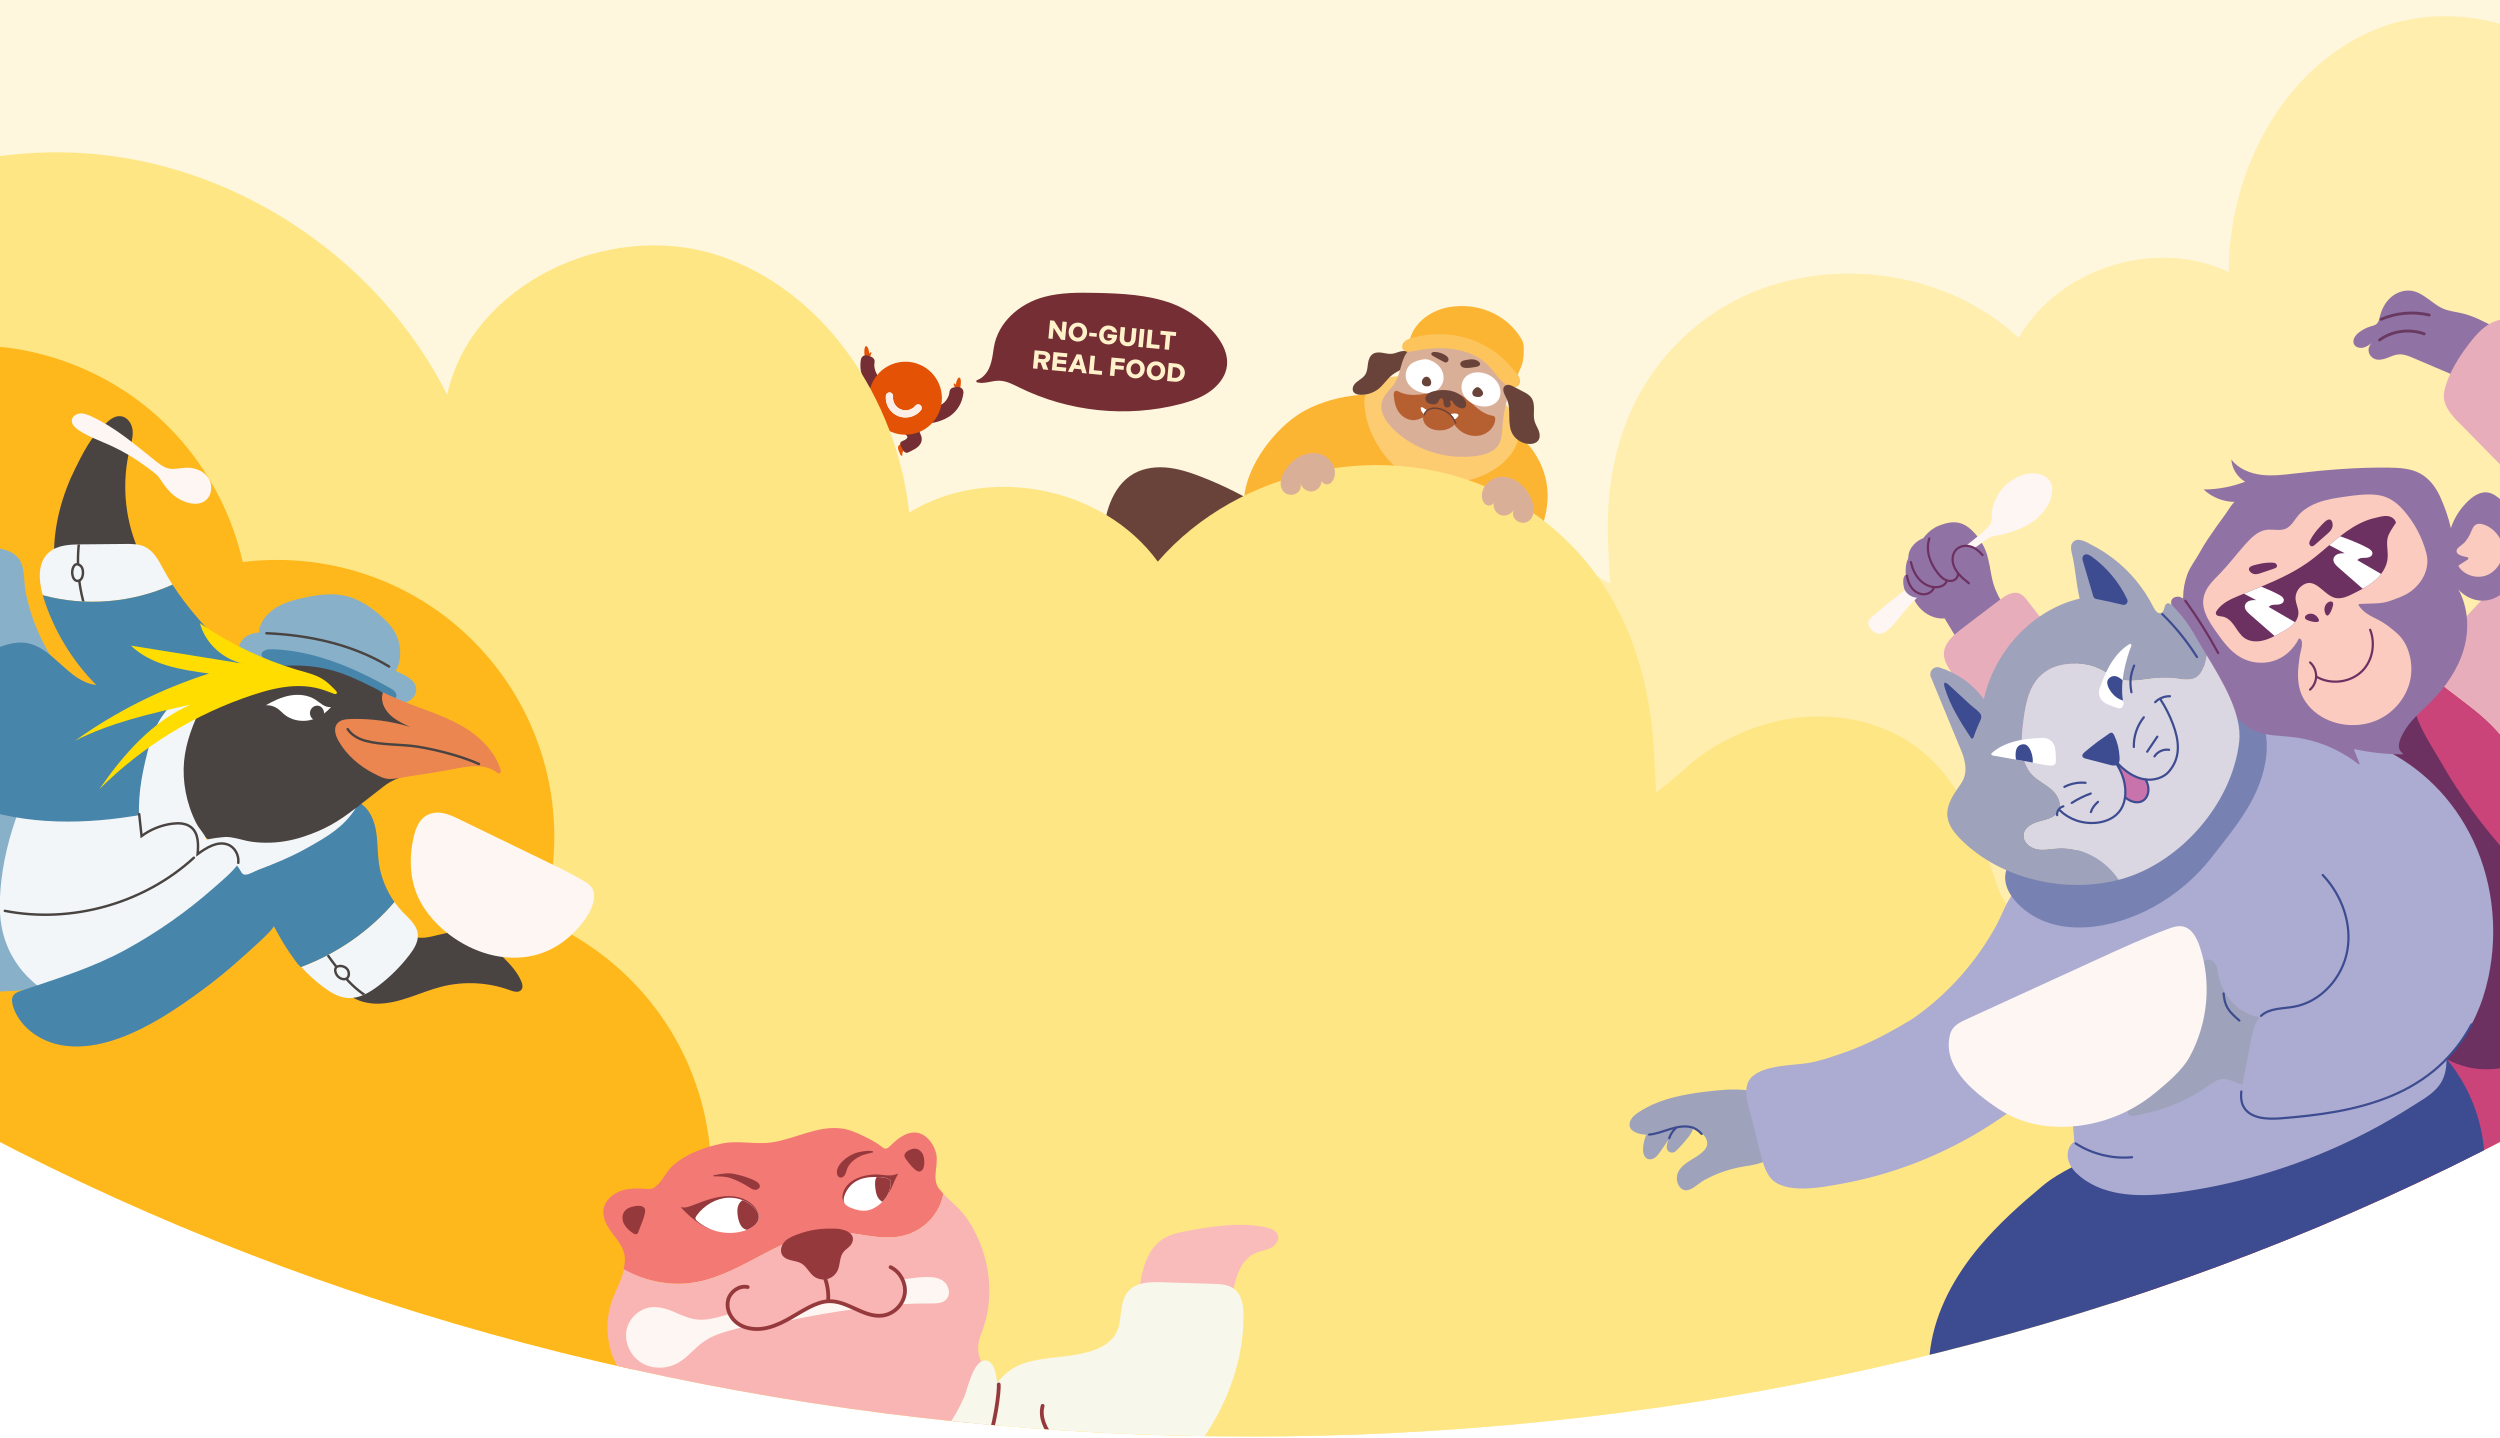 <svg viewBox="0 0 1440 828" version="1.1" xmlns:xlink="http://www.w3.org/1999/xlink" xmlns="http://www.w3.org/2000/svg">
  <defs>
    <style>
      .cls-1, .cls-2, .cls-3, .cls-4, .cls-5, .cls-6, .cls-7 {
        fill: none;
      }

      .cls-8 {
        fill: #c973ac;
      }

      .cls-9 {
        fill: #9fa2bb;
      }

      .cls-2 {
        stroke: #683a62;
        stroke-width: 1.671px;
      }

      .cls-2, .cls-10, .cls-3, .cls-4, .cls-5, .cls-6, .cls-7 {
        stroke-linecap: round;
      }

      .cls-2, .cls-3, .cls-4, .cls-6, .cls-7 {
        stroke-linejoin: round;
      }

      .cls-11 {
        fill: #96393c;
      }

      .cls-12 {
        fill: #7782b2;
      }

      .cls-13 {
        fill: #4885aa;
      }

      .cls-10, .cls-14 {
        fill: #f3f6f8;
      }

      .cls-10, .cls-5 {
        stroke: #494342;
        stroke-miterlimit: 10;
        stroke-width: 1.418px;
      }

      .cls-15 {
        fill: #f9bcba;
      }

      .cls-16 {
        fill: #cc8f6f;
      }

      .cls-3 {
        stroke: #96393c;
        stroke-width: 2.185px;
      }

      .cls-4 {
        stroke: #3d4c90;
      }

      .cls-4, .cls-6 {
        stroke-width: 1.283px;
      }

      .cls-17 {
        fill: #fdcb70;
      }

      .cls-18 {
        fill: #694339;
      }

      .cls-19 {
        fill: #fef6f2;
      }

      .cls-20 {
        isolation: isolate;
      }

      .cls-21 {
        fill: #f8b5b3;
      }

      .cls-22 {
        fill: #daaf98;
      }

      .cls-23 {
        fill: #6d3161;
      }

      .cls-24 {
        clip-path: url(#clippath-1);
      }

      .cls-25 {
        clip-path: url(#clippath-3);
      }

      .cls-26 {
        clip-path: url(#clippath-4);
      }

      .cls-27 {
        clip-path: url(#clippath-2);
      }

      .cls-28 {
        clip-path: url(#clippath-7);
      }

      .cls-29 {
        clip-path: url(#clippath-6);
      }

      .cls-30 {
        clip-path: url(#clippath-8);
      }

      .cls-31 {
        clip-path: url(#clippath-5);
      }

      .cls-32 {
        fill: #dad7e2;
      }

      .cls-33 {
        fill: #fff;
      }

      .cls-34 {
        fill: #fdc45c;
      }

      .cls-35 {
        fill: #e8adbb;
      }

      .cls-36 {
        fill: #88b0c8;
      }

      .cls-37 {
        fill: #eb8650;
      }

      .cls-38 {
        fill: #fbcbc0;
      }

      .cls-39 {
        fill: #acabd1;
      }

      .cls-40 {
        fill: #fcb533;
      }

      .cls-41 {
        fill: #494342;
      }

      .cls-42 {
        fill: #fef7dd;
      }

      .cls-43 {
        fill: #9172a4;
      }

      .cls-44 {
        fill: #fd0;
      }

      .cls-45 {
        fill: #f37974;
      }

      .cls-46 {
        fill: #fcede6;
      }

      .cls-47 {
        fill: #e35205;
      }

      .cls-48 {
        fill: #742e34;
      }

      .cls-49 {
        fill: #ffb81c;
      }

      .cls-50 {
        fill: #3d4c90;
      }

      .cls-6 {
        stroke: #6d3161;
      }

      .cls-51 {
        fill: #ffe684;
      }

      .cls-52 {
        fill: #fff2cb;
      }

      .cls-53 {
        clip-path: url(#clippath);
      }

      .cls-54 {
        fill: #ca447a;
      }

      .cls-55 {
        fill: #f7f7ec;
      }

      .cls-56 {
        fill: #ffeead;
      }

      .cls-57 {
        fill: #b65f31;
      }

      .cls-7 {
        stroke: #694339;
        stroke-width: .856px;
      }
    </style>
    <clipPath id="clippath">
      <rect height="827.428" width="1440" class="cls-1"></rect>
    </clipPath>
    <clipPath id="clippath-1">
      <ellipse ry="1026.618" rx="1307.692" cy="-199.189" cx="720" class="cls-1"></ellipse>
    </clipPath>
    <clipPath id="clippath-2">
      <path d="M486.35,692.858c.673,1.378,2.22,2.208,3.766,2.859,3.055,1.274,7.285,2.312,10.898,1.163,3.569-1.133,6.911-3.858,8.964-6.664,1.22-1.662,2.088-3.503,2.557-5.378.13-.512.257-1.023.36-1.537.154-.77.277-1.557.234-2.321-.018-.316-.043-.689-.224-.955-.105-.156-.194-.328-.344-.455-.163-.138-.371-.23-.562-.335-1.347-.737-2.86-1.047-4.492-1.187-1.505-.129-3.034-.113-4.561-.099-3.537.048-7.274.821-10.306,2.749-2.839,1.806-4.878,4.512-6.016,7.366-.448,1.141-.76,2.38-.637,3.515.049.445.153.871.363,1.279l-0-0Z" class="cls-1"></path>
    </clipPath>
    <clipPath id="clippath-3">
      <path d="M419.593,689.882c-7.228.282-14.037,4.396-18.309,10.234-.432.59-.86,1.308-.653,2.009.126.426.466.751.799,1.046,7.748,6.863,19.431,8.921,29.058,5.118,5.306-2.096,8.948-6.776,4.748-11.711-3.796-4.46-9.822-6.923-15.642-6.696l-0.0 0Z" class="cls-1"></path>
    </clipPath>
    <clipPath id="clippath-4">
      <path d="M99.361,336.751c-1.84-2.866-3.604-5.815-5.264-8.882-2.71-5.007-5.521-10.507-10.715-12.957-3.459-1.631-7.451-1.627-11.288-1.591-8.45.08-16.901.16-25.351.24-6.49.061-13.588.34-18.472,4.559-6.729,5.813-6.075,16.083-3.629,24.724,24.57,6.675,51.546,4.394,74.719-6.094l-0-0Z" class="cls-1"></path>
    </clipPath>
    <clipPath id="clippath-5">
      <path d="M240.623,537.673c-.658-4.922-4.904-8.458-8.382-12.045-1.817-1.874-3.481-3.889-4.988-6.013-14.265,16.7-32.983,29.685-53.692,37.416,3.908,4.288,8.233,8.208,12.91,11.669,4.152,3.073,8.83,5.877,14.017,6.17,6.357.359,12.274-3.096,17.327-6.923,6.791-5.144,12.875-11.194,18.033-17.933,2.762-3.609,5.374-7.861,4.775-12.34Z" class="cls-1"></path>
    </clipPath>
    <clipPath id="clippath-6">
      <path d="M1378.764,303.048c-1.036,1.572-2.047,3.186-2.849,4.854-1.939,4.199-.218,9.097-.645,13.694-.453,4.879-3.374,9.282-7.047,12.517s-8.076,5.468-12.426,7.667c-3.431,1.734-7.243,3.516-10.927,2.569-6.811-1.752-11.942-13.474-19.833-6.236-1.947,1.786-3.009,4.514-2.781,7.142.202,2.327,1.339,4.473,1.589,6.794.528,4.901-3.177,8.364-7.057,10.603-4.347,2.51-8.813,5.334-13.773,6.405-3.459.747-7.27.477-10.164-1.525-2.514-1.738-4.054-4.54-5.814-7.054-1.76-2.514-4.081-4.967-7.114-5.369-1.394-.185-3.274-.231-3.574-1.62-.152-.703.246-1.409.668-1.996,2.946-4.1,7.661-6.34,12.141-8.177,4.963-2.035,9.955-3.994,14.898-6.077,9.831-4.142,19.589-8.795,28.111-15.374,4.027-3.109,7.829-6.504,11.729-9.773,4.771-3.999,9.779-7.823,15.354-10.59,2.736-1.358,5.605-2.454,8.574-3.128,2.701-.613,5.738-1.645,8.487-.912,1.767.471,3.395,1.811,3.754,3.626-.43.646-.869,1.298-1.304,1.958Z" class="cls-1"></path>
    </clipPath>
    <clipPath id="clippath-7">
      <path d="M1209.157,400.293c-.275-1.405-.097-2.844.378-4.165,1.957-5.443,4.17-10.865,7.399-15.643,2.54-3.759,5.742-7.122,9.618-9.474.547-.332,1.262.14,1.177.781,0,0-7.832,18.802-4.612,33.096.097.429.072.879-.076,1.293-.827,2.314-2.465,2.07-4.824,1.139-3.596-1.419-8.134-2.295-9.06-7.026Z" class="cls-1"></path>
    </clipPath>
    <clipPath id="clippath-8">
      <path d="M1180.244,425.908c-1.25-.686-2.668-.949-4.063-.891-5.75.24-11.557.732-17.06,2.391-4.329,1.305-8.481,3.365-11.877,6.375-.479.425-.247,1.252.387,1.363l21.925,3.855c3.719.654,7.593,1.717,11.345,1.979,3.141.219,3.471-1.488,3.281-4.27-.264-3.875.271-8.492-3.938-10.803h-0Z" class="cls-1"></path>
    </clipPath>
  </defs>
  
  <g>
    <g id="Layer_1">
      <g data-name="Layer_1" id="Layer_1-2">
        <g id="Layer_1-2">
          <g class="cls-53">
            <g class="cls-24">
              <g>
                <rect height="828" width="1440" class="cls-42"></rect>
                <path d="M758.882,411.607c1.653-2.639,2.904-5.532,3.651-8.719,6.293-26.838,11.403-54.435,32.345-74.328,18.172-17.262,44.812-24.115,69.671-20.913,11.673,1.504,23.011,5.086,33.615,10.158,10.538,5.04,19.268,13.365,29.377,18.465-.604-7.202-.923-15.923-1.234-22.357-.368-7.602-.333-15.225.171-22.82.984-14.851,3.733-29.624,8.67-43.683,9.906-28.209,28.758-52.19,53.935-68.347,52.664-33.798,127.879-27.075,173.714,15.528,23.089-40.312,79.01-57.819,120.965-37.871-.059-56.878,30.084-115.839,82.142-138.754,52.058-22.915,123.176,1.213,141.261,55.139,25.598-68.904,87.953-122.892,159.811-138.366,55.668-11.988,115.666-.589,163.86,29.472,25.792,16.088,34.073,24.738,31.085,54.325-3.138,31.08-12.985,60.426-19.776,90.752-34.404,153.619-46.705,312.122-36.934,469.228,4.8,77.183,8.84,164.567,32.309,238.717,8.355,26.396,28.096,47.856,39.829,73.208,16.225,35.057,30.814,71.105,39.572,108.823,12.807,55.154,12.322,115.248-12.68,166.05-28.145,57.187-83.593,96.032-140.738,124.262-127.69,63.08-272.774,84.739-415.168,81.917-142.394-2.821-283.203-29.153-422.697-57.882-82.922-17.078-326.319,3.257-367.093-70.939-16.963-30.868-19.313-75.813-25.619-109.724-12.596-67.745-23.735-135.763-34.869-203.76-11.645-71.117-22.997-142.283-34.933-213.352-4.579-27.268-9.206-54.534-14.253-81.72-4.547-24.489-20.963-56.833-3.489-77.329,35.788-41.979,113.322-59.999,162.721-78.339,31.726-11.779,63.683-23.07,94.944-36.053,17.177-7.134,45.061-13.584,55.836-30.788l0.0 0Z" class="cls-56"></path>
                <g>
                  <g>
                    <g>
                      <path d="M621.954,396.75c-.021-.117-.047-.234-.066-.35-.551-3.334-.332-6.786.637-10.053.763-2.572,2.107-5.161,4.509-6.617,3.625-2.198,8.356-1.184,12.477-.094,4.264,1.127,8.563,2.267,12.48,4.189,1.238.608,2.623,1.314,3.968.917,2.024-.596,2.489-3.195,4.25-4.31,1.04-.658,2.371-.698,3.621-.714,6.731-.089,13.461-.178,20.192-.266,3.016-.04,6.619-.597,9.578-.099,2.594.437,2.151,3.492,2.393,5.458.428,3.474.857,6.947,1.286,10.421.021.174.041.351.061.528-1.2.45-2.488.735-3.754.991-23.575,4.768-48.176,4.748-71.631-0l-0.0 0Z" class="cls-57"></path>
                      <path d="M693.585,396.75c1.266-.256,2.554-.54,3.754-.991.215,1.925.28,3.977-.93,5.531-1.359,1.745-3.858,2.259-6.13,2.592-12.558,1.84-25.291,2.142-37.979,2.366-6.503.115-13.037.209-19.468-.618-2.861-.368-5.86-.996-7.923-2.869-1.719-1.561-2.545-3.787-2.955-6.012,23.455,4.748,48.056,4.768,71.631 0v0Z" class="cls-33"></path>
                    </g>
                    <path d="M872.228,356.043c5.188,10.589,2.97,25.459-5.951,34.127-4.263,4.142-10.182,6.367-16.003,8.173-14.641,4.542-29.938,7.149-45.299,7.797-7.759.327-15.535.155-23.255-.52-3.86-.338-7.705-.801-11.527-1.39-2.005-.309-9.533-.607-10.608-2.218-.708-1.06.503-4.774.633-6.036.254-2.459.43-4.924.528-7.391.197-4.934.083-9.875-.344-14.789-29.75.803-59.046-15.598-72.179-40.409,4.808,13.97,7.761,28.516,8.768,43.202-7.041,1.169-14.163,2.342-21.281,1.93s-14.341-2.573-19.375-7.245c-3.345-3.104-5.536-7.115-7.527-11.116-7.202-14.474-12.955-30.069-13.346-46.403-.327-13.628,3.576-31.215,15.424-39.577,5.799-4.093,13.205-5.441,20.284-4.929,7.079.512,13.917,2.75,20.539,5.303,13.343,5.144,26.162,11.644,38.201,19.361,10.785,6.913,22.047,12.2,33.61,17.771,14.725,7.094,29.463,14.164,44.175,21.282,4.483,2.169,9.049,4.302,13.911,5.653,5.543,1.54,10.091,1.239,15.67.262,9.514-1.666,20.137,1.372,27.242,7.317,3.266,2.733,5.883,6.117,7.71,9.848l0-0Z" class="cls-18"></path>
                    <path d="M717.164,282.642c3.523-18.733,19.905-38.479,34.863-46.404,19.15-10.145,43.749-11.168,64.572-6.654,12.462,2.702,24.529,6.982,36.287,11.87,7.25,3.014,14.307,6.392,21.239,9.988,5.224,2.71,8.575,7.194,11.375,12.073,4.143,7.219,6.27,15.483,5.919,23.725-.556,13.045-6.514,28.853-18.093,34.229,3.597,1.545,4.34,6.364,2.473,9.667-1.868,3.303-5.508,5.366-9.079,7.042-23.52,11.032-51.866,12.105-76.318,3.614-9.299-3.229-18.321-7.83-25.787-14.312-3.479-3.02-6.228-5.044-9.936-7.292-3.71-2.249-4.825-4.528-4.417-9.093.709-7.944,3.318-15.711,7.547-22.473-3.723,5.919-8.096,11.604-13.901,15.503-11.094,7.452-24.932,4.998-27.106-9.765-.556-3.777-.39-7.725.361-11.719v0Z" class="cls-40"></path>
                    <path d="M874.817,247.642c.727,5.997-2.364,11.968-6.648,16.542-5.24,5.595-12.307,9.594-19.893,11.766s-15.671,2.561-23.496,1.584c-4.638-.579-9.244-1.646-13.394-3.636-6.044-2.9-10.868-7.642-14.739-12.856-6.102-8.22-10.107-17.913-10.757-27.95-.194-2.988.071-6.357,2.436-8.405,2.102-1.821,8.247-6.87,12.109-7.439,12.289-1.812,22.819.562,34.692,3.715,5.927,1.574,9.991,1.627,15.808,3.513,2.754.893,14.365,6.447,16.385,8.567,4.112,4.315,6.869,9.415,7.497,14.601v-0Z" class="cls-17"></path>
                    <path d="M805.729,202.691c-1.366.444-2.723.978-4.16,1.108-1.774.16-3.526-.308-5.277-.594s-3.665-.366-5.208.483c-2.075,1.141-2.841,3.578-3.145,5.801s-.371,4.593-1.685,6.479c-.824,1.183-2.061,2.052-3.262,2.908-1.201.857-2.42,1.757-3.184,2.974s-.976,2.838-.13,3.988c.895,1.216,2.651,1.562,4.238,1.577,3.673.034,7.36-1.226,10.166-3.475,2.986-2.393,4.924-5.782,7.972-8.105,2.115-1.612,4.67-2.636,6.865-4.151,2.039-1.408,4.643-4.272,4.279-6.86-.462-3.293-5.075-2.911-7.469-2.134l-0-0Z" class="cls-18"></path>
                    <path d="M877.276,197.385c-.533-1.695-1.531-3.191-2.684-4.811-3.559-5-8.432-9.179-14.106-12.01-7.826-3.904-17.122-5.214-25.9-3.651-8.831,1.573-17.164,6.804-21.012,14.616-.611,1.24-1.179,2.574-1.475,3.912-.234,1.062-.065,2.406.065,3.476,2.511-.351,5.02-.727,7.535-1.053,1.87-.242,3.759.111,5.648.238,4.033.271,8.041.851,11.962,1.742,7.849,1.785,15.44,4.832,21.895,9.375,2.542,1.789,4.938,3.808,7.01,6.069,1.358,1.456,4.381,6.237,6.701,3.493.861-1.018,1.155-2.557,1.632-3.747.659-1.643,1.508-3.199,2.061-4.88,1.128-3.431,1.128-6.686,1.08-10.209-.013-.92-.161-1.762-.412-2.561h-0Z" class="cls-40"></path>
                    <path d="M865.427,245.489c-.285,4.008-.362,8.315-2.89,11.587-2.704,3.499-7.538,4.897-12.087,5.535-17.784,2.493-36.594-3.755-48.562-16.129-4.043-4.18-7.482-9.805-5.818-15.275,1.294-4.253,5.335-7.258,7.639-11.13,3.619-6.082,3.001-14.324,8.511-19.013,2.453-2.087,5.745-3.07,8.985-3.68,9.826-1.849,20.227-.734,29.278,3.14,6.578,2.816,12.417,7.077,16.974,12.315,2.032,2.336,4.539,4.814,3.74,7.996-.932,3.708-2.654,7.274-3.589,11.013-1.122,4.486-1.853,9.054-2.18,13.643l0-0Z" class="cls-22"></path>
                    <path d="M821.433,244.964c1.787,1.897,4.552,2.811,7.27,2.925,2.018.084,4.075-.246,5.9-1.071,1.142-.525,2.401-1.287,3.141-2.279.646-.861.438-1.861-.024-2.79-.333-.664-.8-1.291-1.182-1.809-.339-.455-.714-.888-1.123-1.287-1.159-1.13-2.572-2.035-4.092-2.68-1.831-.776-3.876-1.232-5.883-.98-1.238.153-2.462.599-3.457,1.307-.616.429-1.147.967-1.539,1.591-.125.201-.238.408-.325.618-.945,2.115-.309,4.721,1.315,6.455l-0.0 0Z" class="cls-57"></path>
                    <path d="M875.527,218.599c.264,1.406-.161,3.006-1.378,3.887-1.915,1.385-4.714.454-6.628-.889-4.35-3.052-6.933-7.79-10.674-11.479-5.228-5.155-12.624-8.094-20.178-9.105-7.554-1.011-15.291-.214-22.79,1.256-1.857.364-4.06.684-5.398-.552-1.315-1.214-.981-3.41.245-4.73s3.074-1.959,4.861-2.457c10.868-3.028,22.729-2.717,33.313.872,9.736,3.302,18.258,9.339,24.397,17.099,1.552,1.962,3.753,3.547,4.23,6.096h0Z" class="cls-34"></path>
                    <path d="M877.143,225.458c1.764.914,3.585,1.874,4.761,3.404,1.461,1.9,1.705,4.389,1.671,6.742-.034,2.354-.29,4.755.35,7.023.54,1.914,1.69,3.62,2.393,5.485s.887,4.105-.385,5.708c-1.364,1.719-3.97,2.143-6.214,1.811-3.494-.517-6.668-2.586-8.384-5.465-3.585-6.015-.575-13.927-3.418-20.285-.87-1.945-3.615-6.052-.813-7.792,1.471-.913,3.108-.209,4.457.476,1.87.949,3.722,1.928,5.583,2.892h0Z" class="cls-18"></path>
                    <path d="M849.189,207.093c-1.672-.31-3.406-.012-5.081.32-.6.119-1.208.245-1.751.514s-1.023.703-1.194,1.254c-.267.861.304,1.793,1.118,2.251s1.81.538,2.766.525c1.259-.016,2.512-.171,3.749-.396.978-.178,2.555-.259,3.283-.983,1.654-1.645-1.514-3.231-2.889-3.485v0Z" class="cls-18"></path>
                    <path d="M833.349,205.208c.622.526,1.074,1.286.999,2.073s-.801,1.538-1.644,1.511c-.449-.015-.855-.23-1.242-.439-1.959-1.063-3.919-2.126-5.878-3.189-.594-.322-1.272-.794-1.181-1.435.052-.362.359-.661.715-.813.356-.152.756-.18,1.146-.184,2.438-.024,5.273.943,7.084,2.477Z" class="cls-18"></path>
                    <path d="M847.73,232.305c3.276,2.972,6.762,6.123,11.245,7.004.75.148,1.606.279,2.027.875.269.381.29.868.267,1.326-.226,4.353-4.015,8.234-8.55,9.285-4.535,1.051-9.499-.535-12.742-3.626-1.88-1.792-3.218-4.015-4.93-5.949s-3.99-3.652-6.681-3.843c-4.764-.338-8.588,4.072-13.344,4.602-3.66.408-7.237-1.666-9.258-4.52s-2.723-6.359-2.966-9.79c-.067-.947.06-2.142,1.012-2.484.742-.267,1.527.172,2.214.534,1.317.694,2.762,1.155,4.248,1.423,3.169.571,6.455.305,9.636-.136,1.684-.234,3.29-.872,4.978-1.186,1.778-.331,3.59-.491,5.399-.482,3.19.016,6.373.555,9.344,1.61,1.494.53,2.938,1.141,4.191,2.068,1.377,1.018,2.652,2.148,3.911,3.29l-0.0 0Z" class="cls-57"></path>
                    <path d="M835.416,238.653c.409.399.784.832,1.123,1.287.382.518.849,1.146,1.182,1.809.683-.441,1.302-.975,1.834-1.574.317-.354.619-.816.462-1.25-.148-.398-.631-.588-1.081-.677-.951-.198-1.966-.12-2.891.183-.175.058-.393.133-.628.221h-0Z" class="cls-33"></path>
                    <path d="M818.329,235.257c.068,1.258.833,2.362,1.789,3.252.087-.21.2-.417.325-.618.393-.624.924-1.162,1.539-1.591-.74-.554-1.513-1.056-2.315-1.525-.368-.213-.908-.404-1.197-.09-.142.154-.154.369-.142.571v-0Z" class="cls-33"></path>
                    <path d="M838.464,243.739c-1.557-4.476-5.82-7.913-10.581-8.532-1.499-.195-3.066-.122-4.459.461-1.393.582-2.592,1.725-2.998,3.161" class="cls-7"></path>
                    <path d="M843.163,227.828c.718,1.218,1.696,2.267,2.827,3.16,1.413,1.114,3.07,1.973,4.837,2.515,2.151.662,4.487.896,6.711.416,2.217-.479,4.298-1.72,5.494-3.544.756-1.159,1.14-2.519,1.219-3.87.182-3.133-1.259-6.251-3.644-8.432-1.172-1.074-2.562-1.926-4.055-2.548-.408-.172-.831-.313-1.254-.447-4.505-1.373-9.994-.584-12.418,3.736-1.564,2.79-1.328,6.284.284,9.013h-0Z" class="cls-33"></path>
                    <path d="M810.586,220.072c.597,1.186,1.45,2.233,2.469,3.119,1.883,1.643,4.346,2.743,6.904,3.154,1.453.239,2.963.277,4.404-.042,3.121-.682,5.715-3.079,6.675-5.944.966-2.865.349-6.093-1.439-8.554-.887-1.228-2.057-2.265-3.38-3.074-1.745-1.072-3.889-2.084-6.036-1.783-.154.02-.313.046-.473.073-2.475.386-5.175,1.172-7.08,2.715-3.049,2.474-3.74,6.953-2.045,10.336v-0Z" class="cls-33"></path>
                    <path d="M854.241,226.787c-.108.748-.719,1.362-1.43,1.646s-1.506.285-2.266.184c-.758-.1-1.553-.327-2.044-.905-.593-.697-.579-1.761-.155-2.572.538-1.03,1.964-2.524,3.228-2.049,1.225.46,2.862,2.343,2.666,3.694h-0Z" class="cls-18"></path>
                    <path d="M824.368,220.666c-.058.519-.25,1.047-.65,1.389-.421.36-1.007.464-1.564.482-.582.019-1.179-.044-1.706-.288-2.205-1.017-1.7-3.714.027-4.893,2.109-1.439,4.115,1.338,3.892,3.31Z" class="cls-18"></path>
                    <g>
                      <path d="M707.124,397.841c4.341-9.812,12.552-17.88,22.073-23.693,2.995-1.829,6.153-3.465,9.544-4.512,2.532-.781,5.157-1.223,7.795-1.582.326.221.648.455.965.711,1.664,1.345,3.227,3.192,5.438,3.239,1.644.035,3.277-.988,4.853-.567,1.098.293,1.87,1.25,2.198,2.273,1.404,4.383.703,9.247.033,13.727-.138.926-2.511,10.317-2.45,10.35-5.402-2.875-12.037-3.686-18.102-2.212s-11.49,5.214-14.801,10.206c-1.302,1.963-2.309,4.132-4.019,5.802-3.663,3.577-9.918,3.964-14.673,1.905-.214-.093-.426-.194-.636-.297-.474-1.571-.715-3.213-.717-4.849-.005-3.6,1.021-7.159,2.499-10.499v0Z" class="cls-57"></path>
                      <path d="M703.081,394.315c3.362-6.258,7.978-11.931,13.51-16.662,5.49-4.696,12.204-9.233,19.399-11.182,1.269-.344,2.51-.519,3.717-.523,2.435-.008,4.728.686,6.828,2.106-2.638.359-5.263.801-7.795,1.582-3.391,1.047-6.548,2.683-9.544,4.512-9.521,5.813-17.732,13.881-22.073,23.693-1.478,3.341-2.505,6.9-2.499,10.499.003,1.635.243,3.278.717,4.849-1.792-.879-3.41-2.134-4.26-3.838-2.408-4.827-.416-10.539,1.999-15.035v-0Z" class="cls-33"></path>
                    </g>
                    <path d="M762.757,398.323c-.212,1.259-.469,2.54-1.142,3.653s-1.843,2.043-3.2,2.151c-2.057.163-3.78-1.627-4.187-3.513-.407-1.886.143-3.832.599-5.717,1.145-4.726,1.717-9.566,1.711-14.399-.003-2.466-.156-4.93-.461-7.375-.195-1.564-.961-3.675.097-5.118,1.556-2.122,5.313-1.528,6.734.337,1.26,1.654.93,4.126.969,6.059.051,2.53.091,5.061.079,7.592-.027,5.455-.291,10.926-1.2,16.33v0Z" class="cls-16"></path>
                    <path d="M700.315,377.964c.124,1.432-.312,2.989-1.491,3.926-1.275,1.013-3.086,1.096-4.75,1.129-11.488.228-23.149.437-34.231-2.268-1.399-.341-2.824-.747-3.944-1.596s-1.876-2.244-1.526-3.563c.373-1.403,1.889-2.34,3.412-2.583s3.07.062,4.58.336c10.856,1.975,22.049,2.406,33.082,1.282.891-.091,2.864-.707,3.674-.22.831.499,1.121,2.726,1.193,3.558Z" class="cls-16"></path>
                    <path d="M840.444,227.013c1.928,1.164,3.53,2.933,3.971,5.046.186.892.119,1.923-.57,2.576-1.138,1.079-2.774.465-3.961-.124-1.291-.641-2.366-1.659-3.013-2.886-.151-.287-.288-.594-.549-.799s-.697-.262-.932-.026c-.282.283-.104.728.023,1.092.214.613.381,1.635-.177,2.141-.565.512-1.568.845-2.313.591-1.132-.386-1.487-1.713-1.503-2.843-.007-.498.017-1.01-.164-1.476s-.631-.883-1.163-.865c-.542.018-.965.465-1.194.928s-.339.976-.635,1.405c-.644.932-1.985,1.206-3.161,1.123-1.81-.127-3.728-1.133-4.053-2.801-.229-1.178.412-2.405,1.377-3.207s2.21-1.241,3.453-1.553c4.864-1.22,10.303-.892,14.565,1.68l0-0Z" class="cls-18"></path>
                  </g>
                  <path d="M768.932,366.755c19.829-7.445,41.181-10.804,62.338-9.805" class="cls-7"></path>
                </g>
                <path d="M571.815,204.34c.222-1.37.411-2.749.626-4.114,2.321-14.705,14.926-25.398,28.875-29.168,9.664-2.612,19.824-2.571,29.833-2.361,14.828.312,29.93,1.01,43.862,6.095,17.549,6.405,44.969,29.848,24.63,48.51-5.487,5.034-12.764,7.623-19.975,9.481-30.692,7.905-64.179,4.43-92.594-9.609-3.589-1.773-7.535-3.873-11.644-3.888-4.258-.016-8.155,1.956-12.529.996-.685-.15-.77-1.106-.109-1.339,3.014-1.064,5.471-3.738,6.855-6.703,1.161-2.488,1.73-5.177,2.171-7.9Z" class="cls-48"></path>
                <g class="cls-20">
                  <g class="cls-20">
                    <g class="cls-20">
                      <g class="cls-20">
                        <path d="M604.85,184.514l2.33.219,4.257,6.804.596-6.348,2.435.229-.981,10.454-2.345-.221-4.242-6.801-.596,6.347-2.434-.229.981-10.454Z" class="cls-52"></path>
                        <path d="M615.544,190.792c.282-3.002,2.675-5.233,5.812-4.939,3.136.295,5.073,2.933,4.791,5.935-.282,3.001-2.675,5.232-5.812,4.938-3.136-.294-5.073-2.932-4.791-5.933ZM623.578,191.546c.145-1.538-.61-3.282-2.432-3.453s-2.889,1.401-3.033,2.939.611,3.282,2.433,3.453,2.888-1.401,3.032-2.939Z" class="cls-52"></path>
                        <path d="M627.523,191.57l4.286.402-.192,2.046-4.286-.402.192-2.046Z" class="cls-52"></path>
                        <path d="M638.739,189.745c-1.748-.164-2.897,1.325-3.049,2.938-.166,1.763.603,3.371,2.41,3.54,1.404.133,2.205-.53,2.526-1.39l-2.763-.26.202-2.149,5.407.508-.092.985c-.275,2.927-2.36,4.75-5.481,4.456-3.495-.327-5.046-3.049-4.776-5.932.265-2.822,2.496-5.25,5.767-4.942,2.614.245,4.28,1.758,4.575,4.061l-2.599-.244c-.24-.806-.932-1.459-2.126-1.571Z" class="cls-52"></path>
                        <path d="M644.937,194.486l.578-6.153,2.569.24-.576,6.139c-.137,1.463.518,2.354,1.802,2.475,1.285.121,2.093-.633,2.23-2.096l.576-6.139,2.569.241-.578,6.153c-.258,2.748-2.201,4.343-5.008,4.079s-4.419-2.191-4.162-4.939Z" class="cls-52"></path>
                        <path d="M656.67,189.379l2.569.241-.981,10.454-2.569-.241.981-10.454Z" class="cls-52"></path>
                      </g>
                    </g>
                  </g>
                  <g class="cls-20">
                    <g class="cls-20">
                      <g class="cls-20">
                        <path d="M661.256,189.81l2.567.241-.771,8.214,4.883.459-.21,2.24-7.451-.7.981-10.454Z" class="cls-52"></path>
                      </g>
                    </g>
                  </g>
                  <g class="cls-20">
                    <g class="cls-20">
                      <g class="cls-20">
                        <path d="M671.545,193.021l-3.195-.3.209-2.226,8.96.841-.209,2.226-3.196-.3-.772,8.229-2.569-.241.772-8.229Z" class="cls-52"></path>
                      </g>
                    </g>
                  </g>
                  <g class="cls-20">
                    <g class="cls-20">
                      <g class="cls-20">
                        <path d="M595.961,201.759l5.301.498c2.494.234,3.87,1.78,3.687,3.736-.142,1.51-1.162,2.588-2.699,2.91l1.57,4.14-2.957-.277-1.458-3.888-1.509-.142-.349,3.718-2.568-.241.981-10.454ZM600.679,206.874c.985.092,1.63-.359,1.704-1.137.067-.716-.481-1.296-1.467-1.389l-2.584-.242-.237,2.524,2.584.243Z" class="cls-52"></path>
                      </g>
                    </g>
                  </g>
                  <g class="cls-20">
                    <g class="cls-20">
                      <g class="cls-20">
                        <path d="M606.849,202.781l7.959.747-.209,2.226-5.392-.506-.169,1.807,5.197.488-.209,2.226-5.197-.488-.185,1.971,5.511.518-.209,2.226-8.079-.759.981-10.454Z" class="cls-52"></path>
                      </g>
                    </g>
                  </g>
                  <g class="cls-20">
                    <g class="cls-20">
                      <g class="cls-20">
                        <path d="M620.154,204.03l2.718.255,3.081,10.836-2.688-.252-.521-2.143-4.032-.379-.912,2.008-2.688-.252,5.043-10.073ZM622.175,210.428l-.902-3.715-1.578,3.482,2.479.232Z" class="cls-52"></path>
                        <path d="M628.174,204.783l2.568.241-.771,8.214,4.883.459-.21,2.24-7.452-.7.981-10.454Z" class="cls-52"></path>
                        <path d="M640.255,205.918l7.721.725-.209,2.226-5.152-.483-.187,1.987,4.958.465-.208,2.224-4.959-.465-.377,4.018-2.568-.241.981-10.454Z" class="cls-52"></path>
                        <path d="M648.755,211.989c.282-3.002,2.676-5.233,5.812-4.938,3.136.294,5.073,2.932,4.791,5.934-.282,3.001-2.676,5.232-5.812,4.938-3.136-.295-5.073-2.933-4.792-5.934ZM656.79,212.743c.145-1.538-.61-3.281-2.432-3.452-1.822-.172-2.889,1.401-3.034,2.939s.611,3.281,2.434,3.453c1.822.171,2.888-1.402,3.032-2.94Z" class="cls-52"></path>
                        <path d="M660.553,213.097c.282-3.002,2.676-5.233,5.812-4.938,3.136.294,5.073,2.932,4.792,5.934-.282,3.001-2.676,5.232-5.812,4.938-3.136-.295-5.073-2.933-4.791-5.934ZM668.587,213.852c.145-1.539-.61-3.282-2.433-3.453-1.822-.171-2.889,1.401-3.033,2.939s.611,3.282,2.433,3.453c1.822.171,2.888-1.402,3.033-2.939Z" class="cls-52"></path>
                        <path d="M673.215,209.012l4.346.408c3.121.293,5.164,2.775,4.886,5.732-.277,2.957-2.746,5.015-5.867,4.722l-4.346-.408.981-10.454ZM676.457,217.647c1.837.173,3.253-.944,3.421-2.736.168-1.792-1.015-3.153-2.852-3.326l-1.463-.137-.569,6.062,1.463.137Z" class="cls-52"></path>
                      </g>
                    </g>
                  </g>
                </g>
                <g>
                  <path d="M553.093,217.868c-.062-.13-.145-.247-.267-.321-.266-.161-.627-.051-.847.169-.445.445-.777,1.263-.972,1.849-.156.469-.269.952-.336,1.442-.024.174.017.53-.164.546-.095.008-.459-.441-.538-.517-.084-.081-.177-.166-.293-.177-.188-.018-.339.18-.344.369-.014.477.285,1.096.472,1.53.208.483.446.964.756,1.39.596.817,1.397,1.091,2.039.148.553-.811.708-1.908.798-2.862.104-1.099.143-2.209-.19-3.257-.033-.103-.069-.21-.116-.309v-0Z" class="cls-47"></path>
                  <path d="M538.871,243.228c3.426-.853,6.772-2.242,9.502-4.481,2.062-1.691,3.724-3.857,4.858-6.269.577-1.228,1.028-2.526,1.307-3.855.221-1.055.603-2.564.289-3.6-.237-.782-.825-1.45-1.57-1.784-.734-.329-1.568-.335-2.37-.292-.998.053-2.035.187-2.864.745-1.396.938-.99,2.659-1.526,4.055-.698,1.819-1.763,3.546-3.365,4.702-1.315.948-2.888,1.45-4.368,2.111-2.909,1.3-5.508,3.275-7.565,5.706-.609.72-2.735,2.942-2.55,3.949.179.977,3.58.156,4.381.055,1.963-.247,3.92-.564,5.842-1.042Z" class="cls-48"></path>
                  <g>
                    <path d="M498.34,199.758c.068-.127.156-.24.282-.308.273-.148.629-.021.838.208.424.466.717,1.298.884,1.893.133.476.224.964.268,1.456.016.175-.042.529.138.553.095.013.479-.419.561-.491.087-.077.184-.157.301-.163.188-.009.33.196.327.384-.009.477-.336,1.082-.543,1.507-.23.473-.49.942-.821,1.353-.633.788-1.446,1.024-2.044.052-.514-.836-.618-1.939-.663-2.896-.052-1.103-.04-2.213.342-3.244.038-.102.078-.207.13-.303h0Z" class="cls-47"></path>
                    <path d="M506.766,227.723c-.535-.184-1.06-.511-1.592-.871-2.425-1.642-4.665-3.512-6.356-5.929-1.529-2.185-2.544-4.72-2.984-7.348-.224-1.338-.308-2.71-.217-4.064.072-1.075.112-2.631.694-3.545.439-.689,1.186-1.173,1.993-1.293.795-.118,1.6.101,2.361.359.946.32,1.909.73,2.557,1.491,1.09,1.28.235,2.828.374,4.316.189,2.028.883,3.714,1.883,5.463,1.022,1.787,3.423,2.998,5.057,4.22.466.349.95.719,1.192,1.248.461,1.008-.106,2.163-.659,3.124-.526.914-1.079,1.857-1.939,2.468-.842.598-1.613.619-2.363.361v-0Z" class="cls-48"></path>
                    <path d="M519.755,261.522c.032.308.099.679-.14.876-.188.155-.485.1-.672-.057s-.29-.389-.387-.613c-.218-.504-.437-1.008-.655-1.512-.254-.587-.511-1.183-.602-1.816s.005-1.32.398-1.825c.614-.79,1.875-.909,2.703-.348.775.525,1.401,1.799.799,2.637-.658.916-1.583,1.32-1.445,2.658v-0Z" class="cls-47"></path>
                    <path d="M529.398,248.118c.136.348.273.698.422,1.045.551,1.287,1.174,2.473,1.12,3.921-.074,1.984-1.22,3.566-2.766,4.72-.784.585-1.642,1.064-2.511,1.51-.843.432-1.716.975-2.592,1.315-.479.186-1.026.248-1.505.062-.585-.227-.974-.776-1.304-1.309-.606-.979-1.134-2.007-1.578-3.069-.429-1.026-.132-1.707.938-2.18.927-.409,2.178-.883,2.815-1.715.869-1.134-.868-1.887-1.554-2.908-.569-.848-.926-1.884-.767-2.893.153-.965.763-1.811,1.511-2.44,2.178-1.829,4.583-1.252,6.297,1.016.679.898,1.075,1.906,1.474,2.927l-0.0 0Z" class="cls-48"></path>
                    <path d="M496.884,250.154c-.29.107-.653.211-.724.512-.056.237.125.479.348.577s.477.088.721.077l1.646-.079c.639-.031,1.287-.063,1.895-.262.608-.199,1.182-.587,1.462-1.163.437-.9-.012-2.084-.881-2.579-.813-.464-2.233-.463-2.719.447-.532.994-.486,2.003-1.748,2.47v-0Z" class="cls-47"></path>
                    <path d="M504.658,235.586c-.372.031-.747.063-1.124.083-1.398.074-2.737.038-4.013.725-1.748.942-2.662,2.668-3.015,4.565-.179.962-.231,1.943-.247,2.92-.016.947-.118,1.97-.036,2.906.045.512.23,1.03.608,1.378.462.425,1.126.532,1.751.593,1.146.112,2.301.132,3.451.062,1.11-.068,1.59-.635,1.542-1.804-.042-1.012-.168-2.344.297-3.283.634-1.281,2.076-.054,3.296.111,1.012.137,2.099-0,2.935-.588.799-.563,1.289-1.484,1.522-2.433.68-2.762-.899-4.665-3.69-5.203-1.106-.213-2.185-.123-3.277-.032l0.0 0Z" class="cls-48"></path>
                    <path d="M502.094,221.297c-4.468,10.75.644,23.04,11.348,27.489,10.743,4.465,23.015-.601,27.483-11.351,4.449-10.704-.598-23.021-11.342-27.486-10.704-4.449-23.04.644-27.489,11.348l0.0 0ZM511.031,226.486c.436-.351.977-.512,1.522-.451.197.019.394.068.585.147.844.351,1.363,1.229,1.263,2.137-.338,3.173,1.487,6.246,4.437,7.472,2.949,1.226,6.413.352,8.423-2.125.575-.711,1.566-.963,2.409-.613.179.075.352.178.514.308.889.721,1.024,2.032.302,2.923-3.16,3.896-8.606,5.272-13.243,3.345-4.638-1.928-7.506-6.759-6.973-11.749.057-.55.327-1.044.76-1.394h0Z" class="cls-47"></path>
                    <path d="M511.031,226.486c.436-.351.977-.512,1.522-.451.197.019.394.068.585.147.844.351,1.363,1.229,1.263,2.137-.338,3.173,1.487,6.246,4.437,7.472,2.949,1.226,6.413.352,8.423-2.125.575-.711,1.566-.963,2.409-.613.179.075.352.178.514.308.889.721,1.024,2.032.302,2.923-3.16,3.896-8.606,5.272-13.243,3.345-4.638-1.928-7.506-6.759-6.973-11.749.057-.55.327-1.044.76-1.394h0Z" class="cls-46"></path>
                  </g>
                </g>
                <path d="M1156.309,521.483c-2.222-2.815-4.014-5.97-5.267-9.524-10.553-29.933-19.848-60.884-46.301-81.039-22.955-17.49-54.303-22.009-82.357-15.24-13.174,3.178-25.704,8.694-37.208,15.823-11.432,7.084-20.386,17.703-31.321,24.802-.207-8.319-.932-18.341-1.378-25.744-.528-8.747-1.52-17.469-3.044-26.099-2.98-16.876-7.971-33.442-15.377-48.917-14.86-31.052-39.432-56.147-70.267-71.498-64.5-32.112-149.751-15.027-196.897,39.459-31.46-43.259-97.654-56.318-143.186-28.248-7.032-65.111-48.895-128.835-111.342-148.566-62.447-19.731-140.838,16.765-154.806,80.747-37.901-75.673-116.014-129.684-200.195-138.425-65.215-6.772-132.466,13.765-183.878,54.19-27.513,21.634-35.912,32.568-28.799,66.062,7.472,35.183,22.406,67.543,33.965,101.407C-62.79,482.213-28.924,662.102-20.495,843.146c4.141,88.944,10.425,189.47-7.181,277.272-6.268,31.257-26.185,58.283-36.45,88.767-14.195,42.152-26.394,85.234-31.71,129.501-7.773,64.729.282,133.453,35.243,188.48,39.354,61.943,107.669,99.484,176.602,124.663,154.031,56.262,322.8,62.941,485.433,41.936s320.519-68.722,476.599-119.019c92.781-29.899,373.915-37.008,411.324-127.024,15.562-37.449,12.642-89.188,15.626-128.79,5.961-79.114,10.22-158.359,14.475-237.579,4.451-82.855,8.561-165.73,13.351-248.566,1.838-31.783,3.729-63.569,6.113-95.317,2.147-28.599,16.9-67.669-5.66-88.948-46.204-43.582-137.2-54.529-196.032-69.355-37.784-9.522-75.772-18.456-113.175-29.415-20.551-6.021-53.273-9.923-67.755-28.27l-0-0Z" class="cls-51"></path>
                <path d="M407.313,649.414c-9.683-55.519-46.979-99.201-95.275-119.672,15.551-50.095,6.273-106.78-29.872-150.02-36.145-43.238-90.286-62.421-142.346-56-11.581-51.161-47.959-95.612-100.881-114.986-52.923-19.374-109.401-8.915-151.276,22.675-35.609-38.515-89.339-58.824-144.858-49.141-55.519,9.683-99.202,46.98-119.671,95.276-50.096-15.55-106.782-6.273-150.021,29.872-43.24,36.145-62.422,90.287-56.001,142.347-51.16,11.58-95.612,47.959-114.986,100.879-19.373,52.923-8.915,109.402,22.675,151.275-38.516,35.611-58.823,89.339-49.14,144.858s46.98,99.201,95.276,119.672c-15.551,50.095-6.273,106.782,29.871,150.02,36.145,43.24,90.286,62.421,142.346,55.999,11.581,51.161,47.958,95.612,100.881,114.986,52.922,19.374,109.401,8.915,151.276-22.675,35.609,38.515,89.339,58.824,144.858,49.141,55.519-9.683,99.202-46.98,119.671-95.276,50.096,15.55,106.781,6.273,150.021-29.872,43.239-36.145,62.422-90.287,56.001-142.347,51.16-11.58,95.611-47.956,114.985-100.879,19.374-52.921,8.915-109.402-22.675-151.275,38.516-35.611,58.823-89.339,49.14-144.858h0Z" class="cls-49"></path>
                <g>
                  <g>
                    <path d="M520.812,711.681c-13.518,3.497-27.611-2.351-41.571-2.206-27.711.288-50.063,23.547-77.263,28.881-5.19,1.018-10.516,1.304-15.789.915-2.996-.221-5.975-.66-8.909-1.306-3.664-.807-7.266-1.763-10.9-2.774-1.054-.293-2.197-.503-3.128-1.084-.929-.58-1.973-1.008-2.987-1.433-.306-.128-.62-.15-.799-.451-.242-.408-.126-1.082-.075-1.524.231-1.983.622-4.01.535-6.002-.084-1.92-.609-3.811-1.406-5.554-1.759-3.848-4.673-7.031-7.08-10.512-2.407-3.482-4.382-7.598-3.837-11.795.704-5.431,5.574-9.593,10.836-11.182,3.571-1.078,7.321-1.191,11.02-1.031,3.534.154,5.705.982,8.527-1.449,4.092-3.524,5.997-8.906,10.166-12.375,7.771-6.466,17.518-9.901,27.273-12.049,9.732-2.142,19.375.68,29.124-.741,13.575-1.979,26.559-9.972,40.584-7.952,4.092.59,7.658,2.116,11.324,3.869,4.078,1.95,7.949,3.839,11.522,6.663.556.439,1.142.91,1.847.996,1.13.138,2.104-.733,2.915-1.531,2.249-2.21,4.609-4.36,7.375-5.88,4.19-2.303,8.55-2.748,12.515.079,3.408,2.43,5.676,6.314,6.613,10.343,1.518,6.535-2.711,14.245,1.553,19.962.283.38,2.635,2.958,2.586,3.208-.678,3.457-1.936,6.801-3.746,9.83-4.118,6.891-11.038,12.067-18.827,14.083h0Z" class="cls-45"></path>
                    <path d="M493.854,678.593c3.153-1.36,6.725-1.985,9.987-2.111,3.827-.148,8.047,1.255,11.778.101,1.242-.384,2.128-1.106,1.16.549-1.188,2.031-1.995,4.254-2.943,6.4-2.017,4.566-4.915,7.596-9.535,9.557-4.313,1.831-9.166,2.408-13.778,1.548-1.62-.302-3.316-.841-4.341-2.132-1.251-1.574-1.157-3.856-.499-5.756,1.375-3.975,4.487-6.568,8.171-8.157l-0-0Z" class="cls-11"></path>
                    <g>
                      <path d="M486.35,692.858c.673,1.378,2.22,2.208,3.766,2.859,3.055,1.274,7.285,2.312,10.898,1.163,3.569-1.133,6.911-3.858,8.964-6.664,1.22-1.662,2.088-3.503,2.557-5.378.13-.512.257-1.023.36-1.537.154-.77.277-1.557.234-2.321-.018-.316-.043-.689-.224-.955-.105-.156-.194-.328-.344-.455-.163-.138-.371-.23-.562-.335-1.347-.737-2.86-1.047-4.492-1.187-1.505-.129-3.034-.113-4.561-.099-3.537.048-7.274.821-10.306,2.749-2.839,1.806-4.878,4.512-6.016,7.366-.448,1.141-.76,2.38-.637,3.515.049.445.153.871.363,1.279l-0-0Z" class="cls-33"></path>
                      <g class="cls-27">
                        <path d="M510.512,676.999c-1.596-.823-3.714-.75-5.035.466-1.654,1.523-1.578,4.114-1.334,6.349.212,1.936.47,3.917,1.374,5.641.904,1.725,2.596,3.166,4.543,3.228,8.423.269,5.149-13.262.452-15.684l0.0 0Z" class="cls-11"></path>
                      </g>
                    </g>
                    <path d="M427.163,690.154c-4.677-1.648-9.836-1.45-14.678-.382-4.842,1.068-9.453,2.967-14.099,4.701-2.049.765-4.327,1.501-6.372.724,3.452,3.968,7.478,7.434,11.914,10.258,1.898,1.208,3.92,2.318,6.138,2.702,3.043.527,6.126-.353,9.184-.783,3.194-.449,6.459-.41,9.605-1.121,3.057-.691,9.04-3.267,7.89-7.334-1.179-4.169-5.709-7.4-9.581-8.765l0-0Z" class="cls-11"></path>
                    <g>
                      <path d="M419.593,689.882c-7.228.282-14.037,4.396-18.309,10.234-.432.59-.86,1.308-.653,2.009.126.426.466.751.799,1.046,7.748,6.863,19.431,8.921,29.058,5.118,5.306-2.096,8.948-6.776,4.748-11.711-3.796-4.46-9.822-6.923-15.642-6.696l-0.0 0Z" class="cls-33"></path>
                      <g class="cls-25">
                        <path d="M434.763,693.209c1.008,1.389,1.537,3.088,1.903,4.813.402,1.89.615,3.916-.05,5.914s-2.4,3.953-4.516,4.433c-1.581.359-3.127-.157-4.192-1.086s-1.707-2.231-2.171-3.578c-.693-2.01-1.033-4.179-1.004-6.403.087-6.612,6.477-8.992,10.029-4.093h0Z" class="cls-11"></path>
                      </g>
                    </g>
                    <path d="M368.584,808.457c-3.456-8.161-9.686-14.852-13.698-22.755-5.849-11.521-6.597-25.508-2.011-37.6,2.15-5.669,5.452-11.24,6.49-17.061,12.771,7.271,28.14,10.114,42.611,7.276,27.199-5.334,49.551-28.594,77.263-28.881,13.959-.145,28.053,5.703,41.571,2.206,7.789-2.015,14.709-7.191,18.827-14.083,1.81-3.029,3.068-6.373,3.746-9.83,4.413,4.556,9.479,8.277,13.257,13.696,8.514,12.212,13.209,27.09,13.231,41.972.012,8.45-1.501,16.916-4.665,24.772-4.079,10.129-.751,16.399,5.41,25.15,4.255,6.044,8.474,13.329,6.353,20.412-1.575,5.259-6.239,8.879-10.072,12.823-5.526,5.687-4.582,10.704-6.358,17.452-1.705,6.477-5.895,13.208-9.649,18.7-6.591,9.644-15.446,17.555-26.104,22.475-21.072,9.726-45.652,7.318-67.573,2.182-18.243-4.275-35.856-10.835-53.226-17.752-9.168-3.651-18.369-8.554-23.793-16.771-8.488-12.857-5.604-30.202-11.609-44.382l-0-0Z" class="cls-21"></path>
                  </g>
                  <g>
                    <path d="M434.819,685.351c-.028-.002-.055-.004-.083-.007-1.312-.134-2.448-.921-3.551-1.64-3.111-2.028-6.457-3.698-9.949-4.971-3.486-1.271-6.367-1.035-10.023-1.165-.148-.005-.321-.024-.398-.15-.075-.123-.011-.293.102-.383s.262-.12.404-.148c3.867-.748,8.274-1.492,12.149-.598,4.107.948,8.252,2.083,11.949,4.15,1.138.636,2.364,1.619,2.257,2.915-.106,1.282-1.564,2.087-2.856,1.995l-0.0 0Z" class="cls-11"></path>
                    <path d="M482.141,676.346c.186.945.933,1.811,1.891,1.945,1.087.152,2.113-.642,2.662-1.59s.756-2.048,1.123-3.08c1.205-3.383,4.139-5.934,7.393-7.477,1.006-.688,2.5-1.032,3.657-1.374,1.229-.364,2.483-.599,3.717-.928.19-.051.421-.15.424-.346.003-.187-.206-.296-.385-.35-1.602-.485-3.546-.223-5.179-.024-1.774.216-3.527.622-5.2,1.251-4.2,1.579-11.154,6.623-10.102,11.974v0Z" class="cls-11"></path>
                    <path d="M365.176,694.84c-2.169.369-4.381,1.288-5.62,3.102-1.395,2.042-1.244,4.855-.128,7.056s3.054,3.879,5.103,5.263c.701.473,1.613.929,2.35.511.498-.282.721-.869.906-1.409,1.232-3.594,3.311-7.62,3.79-11.388.475-3.738-3.672-3.747-6.4-3.135v0Z" class="cls-11"></path>
                    <path d="M531.435,664.624c-.869-1.614-2.507-2.877-4.343-2.994-1.37-.087-2.707.448-3.902,1.123-1.04.588-2.107,1.44-2.224,2.625-.101,1.023.542,1.958,1.182,2.763,1.36,1.712,5.412,7.528,7.979,6.565,3.114-1.169,2.495-7.877,1.308-10.082Z" class="cls-11"></path>
                    <path d="M426.787,764.716c-.922.231-1.845.462-2.767.702-6.655,1.71-13.444,3.597-19.025,7.6-5.03,3.599-8.851,8.771-14.198,11.88-6.495,3.772-15.077,3.933-21.447-.026-6.369-3.951-10.031-12.018-8.336-19.314,1.687-7.287,8.889-13.051,16.393-12.678,8.983.445,13.472,5.115,22.286,6.894,5.199,1.049,10.566-.175,15.687-1.557,1.72-.468,3.432-.943,5.141-1.434.042.095.083.182.132.276.866,1.727,4.583,6.528,6.133,7.658Z" class="cls-19"></path>
                    <path d="M481.528,750.079c4.056.667,7.905,2.962,11.929,3.808-12.388,1.551-26.813,4.165-39.051,6.724,3.913-3.543,9.924-7.581,14.844-9.045,3.912-1.159,8.242-2.146,12.278-1.486Z" class="cls-19"></path>
                    <path d="M544.553,748.934c-2.105,1.805-5.15,1.844-7.925,1.841-6.304-.018-12.602.149-18.882.499,1.706-1.136.868-.281,2.055-1.973,2.227-3.168,1.08-8.645.152-12.337,1.912-.143,8.213-1.213,10.142-1.279,4.5-.161,10.009-.617,13.674,2.547,2.987,2.583,4.125,7.853.785,10.702l0.0 0Z" class="cls-19"></path>
                    <path d="M651.904,760.444c3.348-7.702,3.855-16.272,5.456-24.509s4.731-16.812,11.594-21.669c4.714-3.336,10.585-4.484,16.265-5.501,14.47-2.591,29.385-4.851,43.759-1.875,3.017.625,6.468,1.944,7.21,4.93.714,2.876-1.627,5.715-4.297,7.026s-5.717,1.645-8.455,2.805c-8.02,3.399-11.483,12.814-12.95,21.382-1.951,11.392-1.934,23.086-4.539,34.35-2.606,11.263-8.468,22.573-18.725,27.955l-35.318-44.893-0-0Z" class="cls-15"></path>
                    <path d="M636.285,774.759c-4.141,2.634-9.333,4.132-14.753,5.206-10.011,1.983-20.408,1.949-30.207,4.801-18.992,5.527-21.787,23-33.622,36.383-6.743,7.624-14.436,14.418-22.859,20.152-3.533,2.404-7.585,4.242-11.356,6.233-13.178,6.958-18.851,15.064-24.137,27.772-14.723-8.685-41.003-12.525-52.634-12.916-10.145-.341-17.66-4.099-27.266-6.873-12.069-3.485-24.108-7.351-36.567-9.235-13.434-2.031-21.608.297-31.862,9.498-22.324,20.032-35.749,49.769-40.011,79.126-1.687,11.617-.69,23.962,5.039,34.205,2.162,3.865,4.955,7.345,8.092,10.467,1.692,1.683,3.709,3.073,5.365,4.767,1.238,1.266,1.99,3.004,3.657,3.838,4.761,2.381,5.566-6.222,6.699-9.012,1.718-4.227,3.936-8.251,6.579-11.975,5.284-7.445,12.281-13.706,20.385-17.966,2.395-1.259,5.014-2.47,6.434-4.768.999-1.615,1.264-3.56,1.507-5.44.443-3.424-.105-10.182,2.741-12.635,3.035-2.616,4.918-.351,6.283,2.297,4.331,8.404,5.245,19.407,7.297,28.538,4.14,18.631,7.236,37.495,9.264,56.473,1.063,9.951,4.197,18.29,13.641,22.887,9.318,4.536,20.401,5.885,30.66,5.775,12.2-.132,24.262-2.477,36.196-5.021,31.318-6.675,62.709-14.922,90.786-30.297,38.696-21.189,71.88-55.759,84.351-98.416,1.378-4.714,6.544-12.45,4.261-17.438-1.603-3.502-4.403-2.801-7.406-2.361-7.96,1.168-33.729-3.241-22.147-16.599,3.406-3.928,8.766-5.374,13.693-7.034,19.168-6.458,36.188-19.13,47.869-35.643,14.676-20.745,24.145-46.245,23.998-71.821-.032-5.494-.794-11.645-5.067-15.098-3.414-2.759-8.145-3.018-12.532-3.155l-29.446-.921c-6.721-.21-14.32-.078-18.937,4.81-4.29,4.542-4.362,11.456-5.229,17.644-.923,6.585-4.206,10.853-8.759,13.749v-0Z" class="cls-55"></path>
                    <path d="M474.227,733.646c2.088,5.135,3.081,9.577,2.825,15.116" class="cls-3"></path>
                    <path d="M600.553,809.759c-1.772,6.693,1.584,13.782,6.281,18.871s14,12.203,19.111,16.88c5.111,4.676,6.205,7.469,6.169,14.388-.021,3.987-1.504,7.745-3.353,11.335-1.836,3.566-1.38,7.935,1.259,10.952,2.223,2.541,5.27,4.465,8.477,5.416" class="cls-3"></path>
                    <path d="M490.545,716.373c-1.056,2.023-3.368,3.066-4.771,4.867-2.281,2.927-1.731,7.16-3.283,10.527-1.128,2.448-3.415,4.338-6.038,4.989s-5.529.052-7.673-1.583c-2.745-2.094-4.175-5.663-7.158-7.403-3.478-2.029-8.623-1.322-10.908-4.629-1.619-2.343-.798-5.723,1.123-7.834,1.921-2.111,4.673-3.239,7.347-4.247,7.709-2.907,14.331-3.618,22.459-3.346,4.261.143,12.131,2.477,8.904,8.659v0Z" class="cls-11"></path>
                    <path d="M430.663,741.337c-4.887-1.107-10.096,2.656-11.289,7.514-.273,1.094-.36,2.217-.279,3.331.245,3.799,2.375,7.503,5.463,9.839,1.647,1.249,3.523,2.139,5.494,2.699,2.819.827,5.851 1,8.775.651,4.984-.593,9.693-2.585,14.11-4.949.801-.428,1.589-.874,2.377-1.319,3.573-2.035,7.052-4.217,10.71-6.092,3.641-1.861,7.549-3.425,11.628-3.517,5.132-.11,9.957,2.094,14.766,4.272,5.322,2.42,10.605,4.799,16.251,3.958,3.938-.587,7.511-2.93,9.841-6.145,1.334-1.83,2.253-3.953,2.605-6.208.022-.124.037-.237.049-.359.769-6.074-2.669-12.453-8.198-15.125" class="cls-3"></path>
                  </g>
                  <path d="M372.744,845.394c3.26-4.461,10.487-3.194,15.897-1.519,20.707,6.412,42.059,11.131,63.734,14.085,3.781.514,7.575.956,11.355,1.48,6.615.917,13.265,2.075,19.459,4.41,3.022,1.139,5.918,2.565,8.551,4.342,1.341.905,2.612,1.899,3.796,2.976,1.395,1.269,2.51,2.786,3.815,4.137.018-.758.069-1.516.154-2.272.795-7.103,4.593-13.309,9.981-18.417,6.164-5.843,13.743-10.207,20.376-15.587,11.454-9.29,19.802-21.463,25.544-34.402,1.869-4.211,5.538-23.276,13.406-20.777,5.849,1.858,5.757,15.648,5.835,19.969.202,11.086-2.994,22.035-7.064,32.471-1.193,3.059-16.646,34.817-19.065,33.58-8.136-4.163-12.316-13.969-21.361-16.087-6.421-1.503-13.384,1.621-17.911,6.253-2.277,2.329-4.078,5.015-5.601,7.807-.768,1.409-1.468,2.848-2.134,4.3-.665,1.449-1.501,2.776-1.912,4.318.041-.152-1.385-1.052-1.56-1.173-.596-.414-1.218-.79-1.887-1.097-1.203-.553-2.261-1.082-3.57-1.464-2.463-.717-4.982-1.247-7.503-1.774-6.141-1.283-9.993-.079-15.064,3.673-6.279,4.646-10.456,11.106-13.941,17.894-2.072,4.036-7.187,5.547-11.175,3.324-21.155-11.798-42.309-23.595-63.464-35.393-2.956-1.648-5.995-3.367-7.988-5.978-1.993-2.611-2.682-6.373-.704-9.079l-0.0 0Z" class="cls-55"></path>
                  <path d="M371.663,847.548c-.497,1.19-.862,4.727,4.493,8.527,18.295,12.982,71.078,41.451,75.488,40.599,4.409-.852,4.384-5.439,7.109-11.172,3.584-7.542,10.129-12.348,17.906-14.834s22.693,4.637,22.693,4.637c0,0,6.385-16.906,19.347-21.049,8.147-2.604,13.336,2.084,17.319,5.238,3.982,3.154,12.501,10.376,12.501,10.376,0,0,13.359-17.875,19.065-33.58s8.025-34.967,7.69-38.853" class="cls-3"></path>
                </g>
                <g>
                  <path d="M14.744,340.802c-1.478-7.591.45-17.114-7.089-21.943-4.992-3.197-11.279-3.533-17.235-3.599-10.337-.115-20.68.285-30.977,1.198-8.315.737-17.579,2.355-22.444,9.048-3.329,4.579-3.795,10.532-4.146,16.151-1.352,21.644-2.902,42.983-1.284,64.638,1.258,16.83,3.801,34.379,12.516,49.2,1.489,2.532,5.711,6.416,4.93,9.343-.779,2.918-8.429,6.078-10.933,7.236-8.003,3.701-16.839,5.367-25.47,6.943-12.658,2.312-25.316,4.624-37.974,6.937-5.396.986-11.229,2.21-14.809,6.314-3.644,4.178-3.942,10.198-3.707,15.699.639,14.981,2.103,37.319,14.536,47.506,8.631,7.072,20.267,9.21,31.385,10.761,45.948,6.413,92.736,7.007,138.853,1.763,5.302-.603,11.167-1.591,14.434-5.755,3.583-4.567,2.591-11.028,1.543-16.703-5.789-31.344-7.891-63.352-6.252-95.18.515-9.992,1.395-20.031.31-29.976-1.677-15.371-9.676-24.893-18.147-37.059-8.88-12.754-15.081-27.322-18.04-42.521l0.0 0Z" class="cls-36"></path>
                  <path d="M244.588,540.08c5.445-.527,10.638-2.732,16.099-3.049,5.66-.328,11.299,1.419,16.218,4.191s9.187,6.535,13.193,10.484c4.037,3.98,7.92,8.286,10.142,13.472.697,1.626,1.162,3.674.005,5.024-1.484,1.733-4.286.974-6.438.182-12.463-4.588-26.353-5.338-39.26-2.121-6.372,1.588-12.461,4.102-18.68,6.2s-12.689,3.796-19.258,3.656-13.303-2.303-17.845-6.977-6.404-12.09-3.517-17.912c2.101-4.237,6.254-7.083,10.397-9.441,6.038-3.436,14.29-8.349,21.386-8.893,2.743-.21,4.483,1.256,6.693,2.623,3.317,2.051,6.934,2.941,10.865,2.561l0-0Z" class="cls-41"></path>
                  <path d="M109.465,470.373s3.432,3.837,5.704,9.546,10.317,4.601,10.317,4.601l4.162-3.152,9.865,5.123,3.395,11.589-48.912,54.889-61.023,21.862S.195,561.306-.086,522.848c-.281-38.458,18.054-71.977,18.054-71.977l52.375-6.14,45.004,8.371-5.882,17.271 0.0 0Z" class="cls-14"></path>
                  <path d="M59.719,245.297c2.641-3.016,6.144-6.155,10.132-5.531,3.659.573,6.098,4.282,6.517,7.911.419,3.629-.687,7.237-1.57,10.786-4.705,18.924-3.119,39.306,4.457,57.285,1.085,2.575,2.302,5.147,2.672,7.913s-.257,5.834-2.361,7.704c-2.434,2.164-6.065,2.188-9.339,2.089-9.695-.291-19.893.282-29.511-.918-7.299-.911-9.396-5.228-9.552-12.077-.395-17.405,4.601-35.51,12.376-51.031,3.894-7.774,9.216-18.558,16.178-24.13Z" class="cls-41"></path>
                  <g>
                    <g>
                      <path d="M99.361,336.751c-1.84-2.866-3.604-5.815-5.264-8.882-2.71-5.007-5.521-10.507-10.715-12.957-3.459-1.631-7.451-1.627-11.288-1.591-8.45.08-16.901.16-25.351.24-6.49.061-13.588.34-18.472,4.559-6.729,5.813-6.075,16.083-3.629,24.724,24.57,6.675,51.546,4.394,74.719-6.094l-0-0Z" class="cls-14"></path>
                      <g class="cls-26">
                        <g>
                          <path d="M45.947,309.2c-2.436,15.96-.538,32.537,5.444,47.55" class="cls-5"></path>
                          <path d="M41.694,331.022c.176.837.399,1.686.89,2.39.491.704,1.303,1.244,2.17,1.204,3.475-.161,3.883-6.746,1.77-8.596-3.697-3.237-5.451,2.047-4.831,5.002Z" class="cls-10"></path>
                        </g>
                      </g>
                    </g>
                    <path d="M148.052,424.146c-.253-15.831-2.746-36.125-14.68-47.776-12.785-12.482-24.527-24.845-34.011-39.62-23.173,10.487-50.148,12.768-74.719,6.094.152.538.311,1.069.475,1.593,5.9,18.75,16.38,36.077,30.305,50.104-16.293-1.684-25.104-22.707-41.402-24.338-5.027-.503-10.027.993-14.791,2.66-22.947,8.029-44.18,20.45-63.26,35.372-3.371,2.637-6.911,5.739-7.552,9.932-.68,4.447,2.126,8.632,5.028,12.097,21.053,25.142,53.898,38.739,86.816,42.059s66.12-2.724,98.051-11.344c8.308-2.243,17.048-4.957,22.676-11.389,5.962-6.815,7.207-16.453,7.064-25.444Z" class="cls-13"></path>
                  </g>
                  <path d="M227.287,363.847c-2.205-3.748-5.385-6.967-8.775-9.876-5.465-4.689-11.75-8.772-18.713-10.555-7.875-2.016-15.954-.947-23.588.625-5.559,1.145-11.098,2.575-15.916,5.219s-8.904,6.625-10.561,11.71c-.668,2.05-.779,4.662,1.01,6.244,1.438,1.272,3.536,1.377,5.422,1.443,18.476.644,37.185,5.393,54.178,13.753,3.43,1.688,13.149,8.267,16.419,5.333,3.568-3.2,4.141-10.379,3.575-14.93-.384-3.085-1.398-6.161-3.049-8.967l0.0 0Z" class="cls-36"></path>
                  <path d="M143.171,382.391c-2.904-1.989-5.291-5.005-5.522-8.242-.286-4.001,2.826-7.387,6.644-8.81,3.818-1.423,8.216-1.258,12.471-.882,25.993,2.295,51.508,11.692,75.148,23.894,2.942,1.518,6.103,3.333,7.343,6.239,1.202,2.818.151,5.988-1.981,7.954s-5.159,2.894-8.206,3.318c-6.326.879-12.955-.192-19.421-1.463-9.49-1.864-18.926-4.164-28.261-6.886-8.823-2.573-18.562-5.06-26.818-9.296-3.717-1.907-7.975-3.483-11.396-5.826v0Z" class="cls-36"></path>
                  <path d="M152.828,374.515c1.332-.59,2.914-.588,4.443-.536,23.352.787,46.273,10.44,67.136,22.181,1.201.676,2.441,1.397,3.237,2.484s.992,2.649.076,3.493c-.722.665-1.878.705-2.935.698-11.789-.083-23.718-1.776-35.321-4.96-10.233-2.808-20.983-6.241-29.23-13.097-2.374-1.973-14.626-7.061-7.405-10.263l0.0 0Z" class="cls-13"></path>
                  <path d="M153.471,364.743c24.276,1.024,49.36,6.296,70.637,19.17" class="cls-5"></path>
                  <g>
                    <path d="M227.253,519.615c-4.747-6.693-7.892-14.494-9.026-22.59-.851-6.078-.601-12.279-1.613-18.333-1.012-6.055-3.549-12.229-8.627-15.772-7.313-5.102-17.394-3.29-25.833-.296-12.761,4.527-28.216,11.697-37.202,22.073-3.205,3.701-4.502,8.412-7.316,12.357-3.865,5.418-9.513,9.947-14.486,14.344-15.402,13.62-32.361,25.524-50.434,35.45-19.225,10.558-39.809,16.814-60.543,23.835-1.644.557-3.398,1.192-4.4,2.592-1.261,1.762-.937,4.168-.311,6.232,3.44,11.35,14.317,19.508,26.034,22.142,11.716,2.634,24.086.433,35.363-3.688,17.17-6.276,33.082-16.962,47.684-27.714,7.515-5.534,14.754-11.434,21.68-17.671,1.95-1.756,20.288-17.669,19.395-19.246,2.378,4.197,4.615,8.493,7.268,12.531.774,1.179,7.559,11.588,8.677,11.171,20.709-7.731,39.427-20.716,53.692-37.416l0.0 0Z" class="cls-13"></path>
                    <g>
                      <path d="M240.623,537.673c-.658-4.922-4.904-8.458-8.382-12.045-1.817-1.874-3.481-3.889-4.988-6.013-14.265,16.7-32.983,29.685-53.692,37.416,3.908,4.288,8.233,8.208,12.91,11.669,4.152,3.073,8.83,5.877,14.017,6.17,6.357.359,12.274-3.096,17.327-6.923,6.791-5.144,12.875-11.194,18.033-17.933,2.762-3.609,5.374-7.861,4.775-12.34Z" class="cls-14"></path>
                      <g class="cls-31">
                        <g>
                          <path d="M186.812,541.274c-.993,1.233-1.077,2.992-.613,4.496.464,1.504,1.403,2.814,2.327,4.095,7.702,10.679,16.058,21.883,28.372,26.825" class="cls-5"></path>
                          <path d="M195.328,556.44c-.645.066-1.293.319-1.708.81-1.031,1.218-.392,3.198.385,4.372.836,1.263,2.193,2.184,3.725,2.373.737.091,1.524-.056,2.108-.509,1.368-1.063,1.315-3.269.556-4.66-.959-1.757-3.086-2.574-5.042-2.388-.008.001-.016.002-.024.002l-0-0Z" class="cls-10"></path>
                        </g>
                      </g>
                    </g>
                  </g>
                  <g>
                    <path d="M221.256,452.78l.126-.098c4.075-3.168,8.686-4.681,13.486-6.6,3.537-1.414,7.124-2.855,10.141-5.161s5.443-5.628,5.778-9.375c.444-4.964-2.809-9.564-6.677-12.766s-8.457-5.495-12.214-8.823c-2.636-2.335-4.796-5.123-7.287-7.598-2.789-2.77-5.604-4.399-9.117-6.143-7.409-3.678-14.88-7.356-22.853-9.711-12.353-3.649-25.525-3.95-38.219-1.995-3.198.492-6.329,1.213-9.489,1.889-2.88.617-5.096.151-8.006.387-5.704.461-10.92,3.902-15.021,7.624-12.312,11.172-19.917,27.549-20.295,44.053-.163,7.106-1.641,14.068.138,21.169,1.793,7.159,5.796,13.798,11.306,18.78,9.875,8.93,23.824,12.714,37.216,12.014,10.656-.557,21.003-3.755,30.592-8.267,10.34-4.865,18.85-12.627,27.802-19.587,4.198-3.264,8.395-6.527,12.593-9.791v0Z" class="cls-41"></path>
                    <path d="M185.872,405.986c-1.448-.888-2.722-2.034-4.149-2.955-4.086-2.638-9.246-3.267-14.098-2.51-.162.025-.325.048-.486.076-4.991.877-9.665,3.105-14.063,5.665,2.264-.228,4.751.501,6.626,1.761,1.45.975,2.608,2.319,3.953,3.434,3.896,3.231,9.324,4.379,14.344,3.458,1.607-.295,3.13-.814,4.582-1.483,3.084-1.422,5.817-3.588,8.135-6.196-1.691.267-3.396-.362-4.844-1.25l-0.0 0Z" class="cls-33"></path>
                    <path d="M181.742,406.575c-1.96.462-3.347,2.495-3.214,4.476.101,1.501,1.019,2.941,2.385,3.609,1.366.668,3.135.495,4.293-.486,3.126-2.648.931-8.637-3.464-7.6v0Z" class="cls-41"></path>
                    <path d="M174.773,481.931c-7.099,2.36-14.603,3.584-22.096,3.469-3.533-.055-7.184-.317-10.631-1.094-3.96-.892-7.699-2.124-11.802-2.233-.926-.025-11.401,1.051-11.118,1.84-1.372-3.82-4.253-6.211-6.027-9.681-1.462-2.861-2.713-5.828-3.745-8.866-1.989-5.852-3.17-11.972-3.503-18.137-.639-11.836,2.328-22.443,6.969-33.286,1.664-3.888,7.3-11.23,3.667-15.269-7.262-8.074-22.119,11.618-24.913,16.762-3.882,7.148-6.082,15.055-7.901,22.959-1.638,7.117-2.996,14.328-3.428,21.623-.207,3.494-.323,6.997-.19,10.496.065,1.718.19,3.435.397,5.143.188,1.552.203,3.852.928,5.256.408.79.554.658,1.506.521.756-.109,1.504-.266,2.247-.442,1.587-.376,3.145-.864,4.702-1.343,2.902-.891,5.873-1.879,8.933-2.02,5.815-.267,12.007,1.848,11.949,8.441-.026,2.938,1.866,4.527,3.298,7.102,4.776-.477,9.672-.946,14.316.24,4.218,1.076,7.247,3.485,9.541,7.043,1.151,1.784,1.473,3.319,3.434,3.351,2.092.034,5.454-2.023,7.431-2.772,9.684-3.667,19.301-7.611,28.319-12.703,11.633-6.568,20.748-11.731,27.923-22.895-10.794,8.313-18.198,12.503-30.205,16.495h-0Z" class="cls-14"></path>
                    <path d="M288.501,443.878c-3.149-11.045-12.407-20.028-22.659-25.865-11.687-6.653-24.898-10.186-37.25-15.55-2.689-1.168-5.34-2.426-7.978-3.714-.49,1.415-.672,2.947-.504,4.424.441,3.861,2.88,7.28,5.915,9.755,3.035,2.475,6.651,4.14,10.224,5.777-11.076-3.348-22.713-4.894-34.298-4.554-2.794.082-5.921.434-7.689,2.571-2.291,2.77-1.043,6.924.723,10.041,4.634,8.176,12.111,14.585,20.557,18.874,2.981,1.514,5.844,3.111,9.144,3.047,3.536-.069,7.265-.969,10.766-1.475,7.167-1.035,14.319-2.174,21.452-3.418,9.328-1.626,21.309-5.262,29.599,1.396.934.751,2.322-.164,1.996-1.308h-0Z" class="cls-37"></path>
                  </g>
                  <path d="M115.13,358.975c3.258,12.036,14.171,21.688,26.662,23.582-22.122-3.56-44.244-7.12-66.367-10.68,11.587,11.224,28.89,13.929,44.996,16.079-27.567,8.796-53.716,21.911-77.163,38.703,20.719-10.542,43.736-15.718,66.47-20.794-22.234,9.81-38.808,28.901-52.522,48.751,24.518-24.504,54.934-43.235,88.018-54.204,7.667-2.542,15.547-4.686,23.619-5.152,4.406-.254,8.867.011,13.178.964,3.6.796,6.734,2.006,10.173,3.349.584.228,1.372.401,1.74-.102.387-.528-.093-1.236-.548-1.708-1.293-1.339-2.59-2.633-3.955-3.888-5.512-5.068-11.75-6.079-18.779-8.207-9.341-2.828-18.468-6.334-27.286-10.48-9.843-4.627-19.301-10.052-28.235-16.214Z" class="cls-44"></path>
                  <path d="M200.257,419.986c2.259,3.406,6.086,5.56,10.062,6.657,9.83,2.712,20.634,1.865,30.709,3.524,10.752,1.77,24.933,5.431,34.846,9.895" class="cls-5"></path>
                  <path d="M62.733,256.198c-6.016-2.686-12.334-4.88-17.731-8.631-1.912-1.329-3.866-3.241-3.62-5.536.232-2.165,2.471-3.699,4.671-3.882s4.343.664,6.346,1.577c13.909,6.343,25.569,16.512,37.49,26.002,2.178,1.734,4.472,3.499,7.204,4.11,3.273.732,6.659-.296,10.013-.442,5.1-.222,10.506,1.927,13.14,6.234s1.612,10.734-2.787,13.294c-3.302,1.922-7.534,1.384-11.1.006-6.84-2.642-10.466-7.439-14.279-13.258-1.774-2.708-5.167-4.822-7.759-6.768-3.135-2.354-6.397-4.544-9.766-6.559-3.811-2.279-7.761-4.334-11.822-6.148Z" class="cls-19"></path>
                  <path d="M307.548,550.322c-17.003,4.033-34.925-1.482-48.774-12.019-8.845-6.73-16.448-15.734-19.935-26.724-2.907-9.165-2.809-19.303-.699-28.873,1.052-4.773,2.85-9.805,6.739-12.533,2.966-2.08,6.731-2.461,10.168-1.835s6.629,2.169,9.778,3.697c16.656,8.083,33.312,16.166,49.968,24.249,6.451,3.13,12.922,6.247,19.163,9.812,3.442,1.967,7.83,4.08,8.198,8.76.806,10.27-10.373,22.11-17.608,27.46-5.13,3.794-10.936,6.568-16.997,8.006l0-0Z" class="cls-19"></path>
                  <path d="M80.167,468.955c.458,4.208.916,8.416,1.374,12.624,5.157-3.84,11.339-6.328,17.745-7.144,3.723-.474,7.829-.287,10.754,2.029,4.388,3.475,4.284,9.975,3.788,15.506,5.051-3.696,11.243-7.592,17.182-5.571,4.278,1.456,6.759,6.265,6.239,10.611" class="cls-5"></path>
                  <path d="M111.685,494.043c-28.676,26.356-70.479,38.105-108.902,30.609" class="cls-5"></path>
                </g>
                <g>
                  <path d="M1246.557,685.197c-28.251,39.817-36.321,84.85-45.008,131.827-1.972,10.665-3.88,22.042.246,32.065,6.465,15.705,24.787,22.083,41.052,26.702,9.015,2.56,18.198,5.141,27.562,4.89s19.106-3.779,24.687-11.344c3.043-4.125,4.646-9.117,6.199-14.01,8.457-26.64,16.295-53.55,24.111-80.388,4.118-14.143,3.928-34.481,18.711-42.425,5.315-2.856,11.359-3.939,17.245-5.239,31.341-6.92,61.069-21.119,86.207-41.175-1.975,8.715-3.951,17.43-5.926,26.145-1.941,8.564-3.894,17.251-3.533,26.028.542,13.173,6.225,25.507,11.805,37.438,6.169,13.19,12.342,26.378,18.508,39.569,5.225,11.178,10.153,23.083,16.002,33.862,3.338,6.151,8.271,11.674,14.698,14.381,9.756,4.108,17.096.519,24.522-5.241,9.971-7.734,21.677-13.734,32.492-20.293,5.401-3.276,15.583-8.048,18.364-14.199,3.217-7.116-2.311-20.153-4.273-27.131-6.12-21.714-12.325-43.407-18.323-65.155-5.19-18.82-4.246-30.908,4.973-48.485,10.519-20.055,20.69-40.525,26.384-62.466,5.693-21.94,6.667-45.68-1.079-66.976-6.031-16.582-17.849-31.508-33.477-39.839-17.713-9.442-31.82-4.735-49.09,3.812-49.67,24.582-95.958,54.53-139.968,88.206-17.07,13.062-35.955,16.005-54.519,26.287-23.234,12.869-43.194,31.484-58.57,53.154h-0Z" class="cls-54"></path>
                  <path d="M1456.191,610.597c17.997-7.611,34.611-21.969,47.932-33.695,10.686-9.406,20.982-20.608,23.745-34.617,1.995-10.115-1.392-22.139-9.523-28.756-4.14-3.369-7.47-4.646-10.947-8.715-5.048-5.906-10.023-11.716-15.454-17.29-27.259-27.978-54.517-55.956-81.776-83.934-4.369-4.484-8.994-9.13-14.955-10.995-8.504-2.66-17.567.914-25.758,4.43-12.532,5.378-26.395,12.155-30.668,25.167-2.741,8.347-.806,17.438,1.235,25.986,5.392,22.577,10.237,46.34,18.301,68.128,7.294,19.707,10.123,41.263,19.735,60.318,8.508,16.867,22.439,31.857,40.449,37.298,12.8,3.867,25.555,1.801,37.682-3.327l-0.0 0Z" class="cls-23"></path>
                  <path d="M1370.072,597.071c16.893-1.492,29.329.612,40.111,13.989,11.98,14.862,19.426,33.449,20.714,52.558,2.641,39.193-21.753,64.096-41.785,94.275-4.83,7.277-9.764,14.798-11.487,23.375-2.433,12.113,11.513,38.07,16.224,49.484,8.995,21.794,16.312,42.735-8.733,55.971-16.015,8.464-32.688,15.534-49.821,21.361-6.367,2.166-10.373,5.434-16.147,1.282-4.658-3.35-16.933-23.855-19.252-28.889-8.594-18.655-14.465-40.942-16.436-61.456-1.555-16.186-.961-32.57,1.775-48.596,2.807-16.446,9.888-31.108,14.214-46.718-18.389,14.674-36.061,30.379-54.043,45.564-16.821,14.204-28.893,27.153-29.265,49.835-.402,24.55,4.326,49.188,13.886,71.788,2.493,5.893,5.341,11.769,6.124,18.124,1.807,14.671-11.928,26.782-25.287,28.96-11.988,1.954-22.21,6.76-32.807,11.728-8.16,3.826-17.978,2.493-24.901-3.424-8.614-7.363-12.341-18.846-15.52-29.757-7.86-26.977-14.764-54.235-20.694-81.706-4.14-19.176-7.82-38.898-5.047-58.321,3.124-21.883,14.334-41.951,28.543-58.817,10.72-12.725,23.152-23.826,35.879-34.465,10.998-9.195,23.355-13.183,35.284-20.896,20.651-13.353,38.226-28.95,60.829-39.568,21.669-10.179,44.759-17.335,68.397-21.03,8.621-1.348,18.996-3.746,29.246-4.651l0-0Z" class="cls-50"></path>
                  <path d="M1194.693,656.338c.03.409.058.818.086,1.227-3.391,2.162-4.518,6.872-3.438,10.762s3.936,7.041,7.081,9.552c14.922,11.917,35.946,11.619,54.837,9.123,31.91-4.217,63.183-13.163,92.579-26.328,14.698-6.583,28.93-14.22,42.54-22.852,11.193-7.098,20.37-11.364,20.762-25.921l1.248-46.337c.677-25.138,1.21-51.789-8.69-75.408-4.51-10.759-9.099-18.57-19.396-24.071-9.523-5.088-19.937-8.388-30.495-10.465-34.584-6.802-71.568-.413-101.911,17.604-22.204,13.184-40.704,32.506-53.252,55.138-5.423,9.78-9.18,17.713-7.384,28.816,2.53,15.643,2.552,31.57,1.93,47.235-.674,16.973,2.273,34.916,3.505,51.924l-0.0 0Z" class="cls-39"></path>
                  <g>
                    <path d="M946.389,661.508c-.115,2.346.483,5.142,2.641,6.037,1.327.55,2.894.169,4.088-.634s2.086-1.977,2.932-3.144c3.579-4.933,6.776-10.146,9.551-15.576-1.873,2.782-3.768,5.608-4.834,8.791-.381,1.136-.645,2.331-.756,3.532-.268,2.9,3.177,4.528,5.266,2.508,2.564-2.48,4.958-5.136,7.159-7.946,2.317-2.957,4.564-6.8,1.763-10.357-.799-1.015-1.904-1.75-3.092-2.252-12.851-5.432-24.13,6.969-24.72,19.041v0Z" class="cls-9"></path>
                    <path d="M938.75,648.963c1.079,3.677,7.359,4.902,11.162,4.558,4.136-.374,8.058-1.935,12.031-3.154,3.973-1.219,8.225-2.106,12.253-1.103,5.088,1.266,12.204,7.529,7.813,12.869-4.278,5.204-12.051,6.546-15.334,12.9-1.758,3.403-.724,8.782,3.109,10.32,3.732,1.497,8.495-3.758,11.775-5.563,6.513-3.584,13.584-6.139,20.876-7.533,6.559-1.254,13.457-1.5,18.642-6.424,6.977-6.437,10.803-18,5.673-26.631-7.422-12.488-25.576-12.373-38.146-11.08-15.328,1.577-31.719,3.866-44.823,12.573-1.697,1.128-3.395,2.403-4.356,4.206-.851,1.597-1.004,2.943-.676,4.061v0Z" class="cls-9"></path>
                    <path d="M949.912,653.521c4.136-.374,8.058-1.935,12.031-3.154,3.973-1.219,8.225-2.106,12.253-1.103,2.386.594,4.289,2.081,5.966,3.886" class="cls-4"></path>
                    <path d="M961.489,655.598c.725-2.193,2.013-4.196,3.704-5.761" class="cls-4"></path>
                  </g>
                  <path d="M1101.282,587.057c-13.53,8.147-26.569,15.119-41.614,20.13-6.377,2.124-11.683,4.05-18.487,5.166-9.042,1.483-31.423.915-34.741,12.273-1.297,4.44-.16,9.188.979,13.672,2.227,8.77,4.453,17.539,6.68,26.309,1.159,4.565,2.372,9.248,5.103,13.075,7.788,10.915,30.571,6.142,41.782,4.11,54.404-9.86,105.024-39.598,140.285-82.413,7.071-8.586,13.635-17.852,17.168-28.42,6.726-20.117.085-40.217-17.489-51.481-8.286-5.311-21.783-12.267-32.007-10.404-11.142,2.03-14.101,14.8-18.807,23.48-11.749,21.671-28.574,40.575-48.851,54.505l0.0 0Z" class="cls-39"></path>
                  <path d="M1232.825,633.165c6.642-5.275,13.155-10.801,18.635-17.3,5.481-6.499,9.922-14.05,11.88-22.314,2.622-11.071.679-22.742,3.061-33.864.357-1.666.83-3.357,1.836-4.736s2.649-2.399,4.317-2.225c1.741.182,3.125,1.607,3.845,3.21.721,1.603.917,3.395,1.242,5.131.847,4.526,2.63,8.854,5.201,12.628,4.405,6.464,11.349,11.298,19.104,12.262,4.579.569,10.331.362,11.36,6.018.138.76.147,1.542.108,2.317-.426,8.437-1.62,16.848-3.562,25.093-.584,2.48-1.413,5.196-3.577,6.526-1.615.993-3.617.972-5.48.799-4.061-.376-8.058-1.327-11.841-2.816-2.889-1.137-5.816-2.616-8.929-2.348-3.221.278-5.991,2.369-8.664,4.248-7.2,5.061-15.08,9.11-23.332,12.028-4.204,1.487-8.504,2.681-12.861,3.565-1.996.405-5.007,1.457-7.497,1.338-1.763-.085-2.717-2.151-1.61-3.563,1.841-2.348,4.609-4.286,6.764-5.997h0Z" class="cls-9"></path>
                  <path d="M1280.772,572.219c.729,7.389,2.475,9.928,9.09,15.621" class="cls-4"></path>
                  <path d="M1291.754,623.984c1.633-8.454,3.267-16.908,4.9-25.362.943-4.883,2.073-10.115,5.71-13.487,4.904-4.548,12.398-4.085,18.966-5.259,15.522-2.775,27.915-16.683,30.718-32.286,2.803-15.603-3.237-32.108-14.135-43.568-10.898-11.46-26.173-18.13-41.785-20.342-6.454-.914-14.342-2.061-16.691-8.178-3.501-9.121-.194-19.241.549-28.487.786-9.771,1.434-17.944,10.884-23.671,7.533-4.565,16.733-5.294,25.527-5.12,18.281.361,35.836,3.994,51.653,10.953,22.633,9.958,41.706,26.728,54.253,50.467,13.348,25.254,16.938,55.296,11.039,83.182-6.813,32.211-25.899,56.12-56.508,68.674-20.014,8.208-41.786,10.983-63.335,12.674-8.016.629-17.954.074-21.463-7.203-1.914-3.969-1.119-8.657-.282-12.987" class="cls-39"></path>
                  <path d="M1159.492,496.434c-2.599,1.577-4.364,4.226-4.516,8.653-.214,6.218,3.56,11.904,8.019,16.217,20.882,20.204,54.393,13.722,77.384,1.084,13.036-7.166,24.633-17.029,33.75-28.833,9.432-12.211,19.502-23.967,25.783-38.328,4.564-10.436,7.249-22.735,4.883-34.084-1.037-4.971-4.025-6.567-8.696-8.175-1.774-.611-14.207-3.153-15.135-1.438-5.698,10.532-10.38,19.103-31.246,57.305-16.026,9.507-33.606,16.275-51.717,20.485-9.321,2.167-19.858,4.448-29.415,4.913-3.34.163-6.6.689-9.093,2.202l-0.0 0Z" class="cls-12"></path>
                  <g>
                    <path d="M1418.12,180.46c-3.596-.841-7.343-1.197-10.741-2.629-6.485-2.732-11.216-9.171-18.173-10.308-4.387-.717-8.951.952-12.192,3.863s-5.251,6.945-6.269,11.128c-.349,1.434-.646,2.996-1.752,4-.923.838-2.228,1.116-3.439,1.474-2.562.757-4.961,2.012-7.015,3.67-2.055,1.659-3.858,4.433-2.568,6.734.961,1.714,3.319,2.301,5.263,1.858s3.57-1.678,5.129-2.88c-1.527,1.198-2.318,3.218-2.003,5.112s1.725,3.591,3.568,4.297c2.212.846,4.708.283,6.911-.539s4.358-1.904,6.715-2.102c3.002-.252,5.923.958,8.694,2.141,10.883,4.648,21.765,9.297,32.648,13.945,1.875.801,4.004,1.611,5.892.879,1.819-.705,2.774-2.6,3.531-4.353,2.867-6.637,5.215-13.49,7.018-20.48.602-2.331,1.598-4.546-.479-6.358-2.379-2.077-5.959-3.523-8.782-4.935-3.811-1.906-7.785-3.544-11.955-4.519h0Z" class="cls-43"></path>
                    <path d="M1370.661,195.814c7.172-5.232,17.178-6.599,25.65-3.503" class="cls-2"></path>
                    <path d="M1371.577,183.902c8.567-3.722,18.441-4.6,27.627-2.457" class="cls-2"></path>
                  </g>
                  <g>
                    <path d="M1471.582,478.317c-3.265-.503-6.665.713-9.868-.096-4.316-1.091-6.996-5.597-7.749-10.009-.752-4.411-.06-8.929-.151-13.404-.363-17.936-13.083-33.185-26.865-44.575-10.409-8.602-21.946-16.113-31.564-25.47-1.462,2.157-2.344,3.941-2.069,4.853-10.149,15.581,4.56,35.148,12.468,49.013,22.075,38.706,52.727,72.411,88.949,98.159.41.292.832.566,1.244.855-3.985-14.296-7.969-28.593-11.953-42.889-1.96-7.032-5.265-15.33-12.442-16.437h0Z" class="cls-54"></path>
                    <path d="M1602.303,453.101c-15.552-5.314-34.283-6.597-47.227-10.447-10.366-3.083-20.575-7.702-28.926-14.712-9.329-7.831-15.034-15.709-10.16-27.708,11.914-29.328,24.851-58.055,27.298-90.082,1.591-20.818-1.298-42.306-10.728-60.909-9.127-18.005-23.983-32.339-40.8-43.105-8.412-5.386-17.339-9.877-26.531-13.746-8.267-3.479-15.716-9.885-25.338-8.096-6.466,1.202-11.594,6.11-15.754,11.231-6.709,8.258-14.028,19.257-16.234,29.879-1.908,9.187,6.865,16.38,12.752,22.377,11.912,12.132,23.823,24.265,35.735,36.397,4.962,5.054,10.333,11.409,8.837,18.349-.803,3.725-3.477,6.712-6.05,9.511-11.35,12.344-21.726,25.094-33.156,37.271-6.051,6.447-11.983,13.014-17.597,19.853-1.633,1.989-9.268,10.036-13.038,15.599,9.618,9.357,21.155,16.868,31.564,25.47,13.782,11.39,26.502,26.639,26.865,44.575.091,4.474-.602,8.992.151,13.404.752,4.411,3.433,8.918,7.749,10.009,3.203.809,6.604-.407,9.868.096,7.177,1.107,10.482,9.405,12.442,16.437,3.984,14.297,7.969,28.593,11.953,42.889,9.866,6.94,20.131,13.308,30.754,19.007,5.533,2.968,11.16,5.761,16.87,8.366,2.177.993,39.117,14.213,49.013,8.607,8.219-4.655,12.238-14.148,15.698-22.973l15.438-39.375c4.104-10.468,8.277-21.777,5.616-32.707-3.366-13.823-14.113-21.043-27.064-25.468v-0Z" class="cls-35"></path>
                  </g>
                  <g>
                    <path d="M1243.508,378.934c-1.723,3.533-1.357,7.679-.952,11.579.484,4.658,1.054,9.553,3.766,13.331,4.352,6.064,12.637,7.328,20.031,8.097,6.018.626,13.014.901,17.128-3.628,2.737-3.012,3.377-7.445,2.947-11.491-.938-8.829-7.363-18.597-15.693-21.994-8.145-3.322-22.357-5.884-27.228,4.105Z" class="cls-43"></path>
                    <path d="M1260.465,382.402c-1.463-.757-3.025-1.746-4.632-1.357-1.227.297-2.138,1.342-2.822,2.417-2.993,4.699-3.047,11.196.076,15.755,3.123,4.559,9.323,6.768,14.552,4.978,5.028-1.722,8.628-7.13,8.198-12.438-.028-.351-.353-.598-.699-.553l-5.052.661c-.56.073-.918-.578-.56-1.023,1.639-2.035,4.087-5.193,1.549-6.434-1.145-.559-3.749.017-5.104-.202-1.915-.308-3.782-.914-5.505-1.805h0Z" class="cls-38"></path>
                    <path d="M1438.464,343.693c7.116-4.151,12.893-10.289,17.04-17.461,2.031-3.513,3.875-7.34,3.859-11.394-.024-5.976-4.05-11.183-7.779-15.595-3.181-3.765-6.607-7.313-10.252-10.626-2.549-2.317-5.426-4.681-8.867-5.007-3.838-.364-7.465,1.904-10.341,4.529-4.753,4.338-8.385,9.924-10.433,16.048-1.273-5.906-3.705-12.66-6.198-18.144s-6.321-10.53-11.589-13.364c-5.431-2.922-11.841-3.255-18.014-3.328-17.956-.213-35.912,1.238-53.768,3.34-6.56.772-13.192,1.633-19.731.804-6.539-.829-13.096-3.562-17.157-8.786.381,5.234,3.469,10.168,7.975,12.74-7.633,2.962-15.795,4.492-23.947,4.491,4.849,4.522,11.401,7.133,18.025,7.181-.997-.007-4.485,5.778-5.177,6.702-1.863,2.485-3.687,4.999-5.47,7.543-3.371,4.808-6.776,9.695-9.586,14.847-2.337,4.284-5.412,7.93-7.152,12.632-1.582,4.276-2.419,8.835-2.41,13.399.001.327-.384.468-.625.249-1.791-1.628-6.552-.887-6.298,2.745.083,1.182.588,2.287,1.096,3.357,4.456,9.388,9.719,18.388,15.707,26.87,2.589,3.667,6.037,6.707,7.873,10.777,2.256,5.002,4.24,10.13,6.753,15.012,3.658,7.108,8.699,13.881,15.862,17.309,6.99,3.345,15.071,3.114,22.771,4.01,13.741,1.599,26.987,7.07,37.874,15.625.299.235.71-.071.569-.426l-3.09-7.747c-.111-.278.131-.563.421-.499,8.952,1.971,18.12,2.97,27.297,2.976.368 0.0.497-.48.191-.686-5.865-3.947,1.968-14.652,4.985-18.231,3.375-4.002,7.364-7.42,11.071-11.11,8.638-8.598,15.875-18.952,19.247-30.701,3.274-11.406,2.495-23.806-3.149-34.218,5.662,6.348,14.882,8.534,22.418,4.138l0-0Z" class="cls-43"></path>
                    <path d="M1423.159,306.744c.751-1.76,1.423-3.798,3.12-4.653,1.296-.653,2.846-.41,4.219.029,6,1.916,10.689,7.611,11.19,13.966s-3.396,12.93-9.291,15.25c-5.669,2.231-12.712.142-16.124-4.865-.225-.331-.115-.791.222-1.009l4.932-3.186c.547-.353.397-1.196-.236-1.321-2.901-.574-7.319-1.536-5.964-4.525.611-1.348,3.321-2.782,4.362-3.986,1.47-1.701,2.686-3.628,3.57-5.7h0Z" class="cls-38"></path>
                    <path d="M1359.862,284.985c-2.867.227-5.729.625-8.565,1.024-5.62.791-11.297,1.597-16.615,3.642-3.565,1.371-6.973,3.338-9.746,6.023-2.603,2.52-4.399,6.513-7.504,8.417-3.491,2.141-7.967.533-12,1.1-5.07.713-8.982,4.766-12.412,8.63-4.751,5.352-9.13,11.142-14.078,16.294-4.181,4.353-8.966,8.502-9.795,14.89-.877,6.754,3.234,13.033,7.152,18.589,3.992,5.661,8.171,11.496,14.15,14.961,5.67,3.286,12.704,4.095,18.964,2.182,6.72-2.053,11.697-6.928,14.811-13.028,2.666.531,1.548,5.203,1.082,7.087-.74,2.997-1.129,6.193-1.426,9.257-.603,6.219-.195,12.663,2.871,18.174,3.273,5.881,8.79,10.337,14.954,12.825,9.219,3.721,20.028,3.518,28.993-.936,8.965-4.454,15.856-13.195,17.736-23.097,1.678-8.84-.769-20.169-7.699-26.182-3.527-3.061-6.696-5.717-10.929-7.854-4.093-2.066-8.6-4.122-11.113-8.195-.118-.192-.234-.431-.134-.636.107-.219.392-.264.632-.28,5.589-.373,12.272.19,17.544-1.796,4.126-1.554,8.087-2.679,11.736-5.341,7.006-5.111,11.381-13.553,9.078-22.239-2.412-9.096-6.948-17.591-13.136-24.602-4.254-4.82-8.88-8.078-15.312-8.836-3.068-.362-6.157-.316-9.24-.072l0-0Z" class="cls-38"></path>
                    <g>
                      <path d="M1378.764,303.048c-1.036,1.572-2.047,3.186-2.849,4.854-1.939,4.199-.218,9.097-.645,13.694-.453,4.879-3.374,9.282-7.047,12.517s-8.076,5.468-12.426,7.667c-3.431,1.734-7.243,3.516-10.927,2.569-6.811-1.752-11.942-13.474-19.833-6.236-1.947,1.786-3.009,4.514-2.781,7.142.202,2.327,1.339,4.473,1.589,6.794.528,4.901-3.177,8.364-7.057,10.603-4.347,2.51-8.813,5.334-13.773,6.405-3.459.747-7.27.477-10.164-1.525-2.514-1.738-4.054-4.54-5.814-7.054s-4.081-4.967-7.114-5.369c-1.394-.185-3.274-.231-3.574-1.62-.152-.703.246-1.409.668-1.996,2.946-4.1,7.661-6.34,12.141-8.177,4.963-2.035,9.955-3.994,14.898-6.077,9.831-4.142,19.589-8.795,28.111-15.374,4.027-3.109,7.829-6.504,11.729-9.773,4.771-3.999,9.779-7.823,15.354-10.59,2.736-1.358,5.605-2.454,8.574-3.128,2.701-.613,5.738-1.645,8.487-.912,1.767.471,3.395,1.811,3.754,3.626-.43.646-.869,1.298-1.304,1.958Z" class="cls-23"></path>
                      <g class="cls-29">
                        <g>
                          <path d="M1363.928,315.703c1.288.698,2.745,1.767,2.573,3.246-.195,1.689-2.304,2.332-3.982,2.351-1.678.018-3.673-.035-4.658,1.354,5.965,3.471,11.93,6.941,17.896,10.412,1.298.755,2.755,1.768,2.79,3.291.029,1.273-.969,2.314-1.895,3.19-2.345,2.22-5.126,4.599-8.294,4.275-2.235-.229-4.074-1.773-5.766-3.251l-15.758-13.767c-1.512-1.321-3.175-3.068-2.736-5.061.282-1.281,1.419-2.239,2.648-2.665s2.552-.413,3.845-.395c-3.588-1.88-7.176-3.76-10.765-5.64-2.867-1.502-3.177-4.361.068-5.762,1.939-.837,3.366-.042,5.212.604,6.469,2.265,12.773,4.541,18.821,7.819l0.0 0Z" class="cls-33"></path>
                          <path d="M1312.897,342.679c1.288.698,2.745,1.767,2.573,3.246-.195,1.689-2.304,2.332-3.982,2.351-1.678.018-3.673-.035-4.658,1.354,5.965,3.471,11.93,6.941,17.896,10.412,1.298.755,2.755,1.768,2.79,3.291.029,1.273-.969,2.314-1.895,3.19-2.345,2.22-5.126,4.599-8.294,4.275-2.235-.229-4.074-1.773-5.766-3.251l-15.758-13.767c-1.512-1.321-3.175-3.068-2.736-5.061.282-1.281,1.419-2.239,2.648-2.665s2.552-.413,3.845-.395c-3.588-1.88-7.176-3.76-10.765-5.64-2.867-1.502-3.177-4.361.068-5.762,1.939-.837,3.366-.042,5.212.604,6.469,2.265,12.773,4.541,18.821,7.819l0.0 0Z" class="cls-33"></path>
                        </g>
                      </g>
                    </g>
                    <path d="M1343.836,348.635c.107-.667.125-1.45-.372-1.895-.428-.383-1.086-.358-1.635-.183-1.269.407-2.271,1.508-2.696,2.784-.424,1.276-.302,2.699.204,3.936,1.733,4.238,4.277-3.268,4.498-4.642h-0Z" class="cls-23"></path>
                    <path d="M1328.949,357.181c-.597-.289-1.238-.721-1.313-1.392-.064-.578.33-1.116.784-1.477,1.05-.834,2.507-1.048,3.775-.677s2.343,1.283,3.05,2.413c2.422,3.869-5.065,1.73-6.297,1.133v0Z" class="cls-23"></path>
                    <path d="M1330.964,310.56c-.409.722-.804,1.498-.804,2.324s.527,1.7,1.337,1.799c.727.09,1.383-.436,1.941-.928,1.899-1.675,3.797-3.35,5.696-5.025,1.713-1.511,4.073-3.206,4.427-5.624.184-1.254-.111-3.582-1.629-3.891-1.785-.363-4.547,3.067-5.638,4.202-2.062,2.146-3.86,4.551-5.33,7.143l0-0Z" class="cls-23"></path>
                    <path d="M1308.672,324.074c.714.017,1.46.071,2.069.455s1.021,1.204.736,1.882c-.255.609-.933.877-1.543,1.083-2.075.701-4.149,1.403-6.224,2.104-1.872.633-4.166,1.685-6.106.835-1.006-.441-2.593-1.756-2.15-3.085.521-1.563,4.272-2.12,5.592-2.443,2.494-.61,5.063-.892,7.625-.831l0.0 0Z" class="cls-23"></path>
                  </g>
                  <g>
                    <path d="M1120.113,356.214c-5.536.509-11.161-2.233-14.803-6.573-3.642-4.341-5.402-10.106-5.485-15.771s1.417-11.24,3.679-16.379c2.728-6.198,6.933-12.16,13.149-14.642,5.255-2.098,10.431-3.111,15.403-.248s9.748,9.458,11.794,14.876c2.267,6.002,2.521,12.569,4.351,18.717,2.916,9.797,9.614,17.937,16.144,25.769.293.351-9.121,7.097-10.015,7.667-3.545,2.263-7.279,4.223-11.152,5.852-1.977.832-3.991,1.579-6.034,2.232-1.244.398-2.672.972-3.88.133-.965-.669-1.438-2.029-1.98-3.021-.974-1.785-2.072-3.505-3.12-5.246-2.683-4.456-5.366-8.912-8.049-13.368h0Z" class="cls-43"></path>
                    <path d="M1147.828,308.971c2.078-.58,4.412-.811,6.416-1.343,5.55-1.471,11.044-3.405,15.867-6.596,6.143-4.064,11.96-11.306,12.012-19.061.053-7.846-8.618-10.529-15.03-8.982-5.942,1.434-11.342,5.037-14.966,9.986-2.384,3.256-3.988,7.078-4.691,11.057-.558,3.16.454,6.201-1.61,8.698-3.133,3.788-7.617,6.885-11.386,10.024-4.893,4.076-9.994,7.886-15.158,11.599-10.442,7.507-21.186,14.604-31.216,22.683-2.476,1.995-4.909,4.046-7.275,6.175-2.359,2.123-5.693,3.829-4.426,6.979,1.896,4.718,6.486,6.249,10.286,3.332,4.696-3.604,8.299-9.403,12.336-13.76,4.454-4.806,9.086-9.439,13.884-13.89,8.625-8.002,17.696-15.548,27.367-22.244,1.851-1.282,3.903-3.203,5.947-4.087.52-.225,1.071-.41,1.642-.57l0.0 0Z" class="cls-19"></path>
                    <path d="M1097.236,340.034c1.995,3.516,6.619,5.209,10.322,3.828,1.358-.506,2.74-1.766,2.377-3.203-.34-1.346-1.908-1.852-3.175-2.375-1.749-.722-3.307-1.913-4.515-3.391-.907-1.109-1.92-3.634-3.544-3.852-3.56-.477-2.469,7.224-1.465,8.993v0Z" class="cls-43"></path>
                    <path d="M1097.643,329.489c.117,3.687,1.618,7.402,4.346,9.871,2.729,2.469,6.709,3.544,10.145,2.425,2.303-.75,4.432-2.794,4.305-5.265-.116-2.27-2.027-4.032-3.962-5.195s-4.114-2.07-5.528-3.849c-1.563-1.966-2.574-8.412-6.132-7.199-2.832.965-3.253,6.702-3.173,9.212v0Z" class="cls-43"></path>
                    <path d="M1099.727,317.94c-1.087,3.313-.466,7.076,1.198,10.176s4.289,5.586,7.182,7.541c2.485,1.679,5.305,3.033,8.266,3.084s6.062-1.452,7.243-4.197c1.021-2.372.46-5.211-.766-7.516-1.226-2.306-3.05-4.216-4.724-6.213-2.127-2.538-3.224-4.881-4.1-8.036-.543-1.954-1.47-3.349-3.608-3.265-4.498.178-9.309,4.211-10.692,8.427h-0Z" class="cls-43"></path>
                    <path d="M1119.469,331.366c-3.575-2.21-6.82-5.162-8.764-8.929s-2.446-8.417-.71-12.23c1.752-3.848,5.647-6.449,9.791-7.031s8.454.72,11.949,3.132c.494.341.999.736,1.21,1.303.297.796-.08,1.687-.607,2.335s-1.207,1.162-1.671,1.858c-1.112,1.665-.741,3.956.062,5.825,1.896,4.413,4.443,9.237.66,13.531-2.942,3.339-8.591,2.265-11.92.207v-0Z" class="cls-43"></path>
                    <path d="M1125.451,325.049c-.631-2.518-.571-5.346.846-7.474,1.738-2.61,5.24-3.598,8.301-2.935s5.701,2.719,7.765,5.133c1.678,1.962,3.069,4.241,3.649,6.763.58,2.522.275,5.308-1.174,7.404-5.836,8.436-17.675-2.059-19.387-8.891v-0Z" class="cls-43"></path>
                    <path d="M1134.079,335.954c-2.039-1.632-4.092-3.278-5.8-5.266s-3.069-4.364-3.475-6.958c-.407-2.594.246-5.417,2.068-7.241,2.035-2.037,5.254-2.542,8.034-1.746,2.781.796,5.152,2.729,7.022,4.982" class="cls-6"></path>
                    <path d="M1127.82,330.614c.033,1.749-1.313,3.314-2.95,3.821s-3.466.087-4.96-.803-2.697-2.21-3.776-3.588c-2.19-2.799-3.984-5.959-4.936-9.39-.953-3.431-1.031-7.146.101-10.487" class="cls-6"></path>
                    <path d="M1121.247,334.73c-.569,1.914-2.564,3.024-4.505,3.36-3.838.666-7.88-1.005-10.694-3.803s-4.5-6.599-5.371-10.485" class="cls-6"></path>
                    <path d="M1113.947,338.536c-.95,2.393-3.551,3.864-6.101,3.787s-4.966-1.538-6.579-3.573-2.486-4.591-2.856-7.164" class="cls-6"></path>
                  </g>
                  <path d="M1124.104,387.446c-2.184-3.324-4.45-6.915-4.405-10.899.069-6.102,5.372-10.66,10.212-14.341,7.311-5.56,14.622-11.121,21.933-16.681,3.335-2.537,7.532-5.209,11.404-3.62,1.949.799,3.334,2.538,4.629,4.207l38.706,49.868c1.454,1.873,2.956,3.854,3.333,6.2.591,3.684-1.716,7.156-4.034,10.069-8.367,10.516-18.448,19.65-29.717,26.926-3.128,2.02-6.488,3.944-10.193,4.258-5.336.452-7.538-2.406-9.66-6.51-2.89-5.59-6.783-10.777-10.243-16.043-7.322-11.144-14.644-22.288-21.965-33.433l-0-0Z" class="cls-35"></path>
                  <g>
                    <path d="M1184.733,488.558c-3.94.288-7.935,1.176-11.793.323-3.858-.853-7.59-4.224-7.11-8.167.51-4.197,5.146-6.421,9.217-7.477,4.071-1.057,8.765-2.098,10.781-5.808,2.275-4.186-.282-9.501-3.833-12.663-3.551-3.162-8.057-5.159-11.35-8.592-7.474-7.791-6.575-20.158-5.179-30.891,1.49-11.45,3.702-23.149,14.296-29.385,7.273-4.281,18.61-4.591,26.521-1.734,7.841,2.832,12.314,8.265,21.764,7.953,7.448-.246,14.833-2.323,22.258-1.679,4.198.364,8.451,1.591,12.555.632,5.387-1.259,7.273-7.939,8.127-13.727-1.609-2.654-3.118-5.148-4.426-7.431-3.558-6.212-7.19-12.533-12.154-17.74-1.4-1.468-5.663-7.523-7.417-3.12-.437,1.098-.481,2.399-1.267,3.279-2.247,2.515-4.497-.895-5.393-2.688-5.44-10.89-13.414-20.489-23.04-27.886-3.76-2.889-7.772-5.447-11.98-7.626-3.155-1.634-8.972-5.571-11.725-1.259-1.1,1.723-.655,3.974-.172,5.963,2.061,8.484,2.415,17.48,4.476,25.964-27.32,6.478-49.147,30.371-55.164,57.945-6.279-8.663-15.445-15.138-25.621-18.294-3.224-1-6.177,2.198-4.99,5.374l18.13,43.987c4.116,11.536.593,15.835-2.527,20.181-9.821,13.681-7.47,21.397,4.739,32.392,22.93,20.65,58.142,28.073,87.847,20.4-7.639-11.672-21.618-19.244-35.569-18.225v0Z" class="cls-9"></path>
                    <path d="M1270.99,377.337c-.856,5.793-2.741,12.476-8.133,13.729-4.099.957-8.357-.266-12.551-.628-7.425-.648-14.815,1.432-22.26,1.682-9.449.306-13.918-5.123-21.764-7.957-7.908-2.859-19.247-2.552-26.524,1.732-10.587,6.24-12.797,17.934-14.291,29.388-1.399,10.73-2.292,23.098,5.181,30.894,3.293,3.43,7.796,5.425,11.345,8.592,3.316,2.934,5.754,7.754,4.245,11.779-.116.296-.255.589-.406.874-2.024,3.715-6.713,4.754-10.782,5.81-4.078,1.059-8.712,3.288-9.218,7.485-.476,3.938,3.254,7.311,7.11,8.167,3.854.846,7.855-.038,11.788-.324,13.956-1.018,27.932,6.554,35.569,18.223.55-.146,1.093-.279,1.634-.422,33.33-9.297,63.702-42.938,67.85-79.123,1.836-16.015-9.987-35.362-18.792-49.902l0-0Z" class="cls-32"></path>
                  </g>
                  <g>
                    <path d="M1220.879,436.17c.085,1.322.025,2.84-.846,3.823-.121.135-.246.26-.396.371-.053.038-.107.076-.17.117-1.192.777-2.812.456-4.196.095-4.571-1.182-9.154-2.37-13.735-3.549-.857-.228-1.846-.567-2.078-1.409-.244-.915.565-1.781,1.305-2.409,2.458-2.097,4.979-4.127,7.57-6.069,1.813-1.368,3.822-2.59,5.606-3.949,1.653-1.254,2.744-2.043,3.913.469,1.93,4.106,2.739,7.968,3.028,12.509Z" class="cls-50"></path>
                    <path d="M1186.237,466.549c2.753,2.714,6.144,4.821,9.855,6.091,9.756,3.328,23.666,1.15,27.173-10.005.132-.421.504-1.588.745-3.368" class="cls-4"></path>
                    <path d="M1219.467,440.481c-.128-.211-.257-.422-.398-.639" class="cls-4"></path>
                    <path d="M1188.486,464.455c-2.224.519-3.874,2.865-3.562,5.066" class="cls-4"></path>
                    <path d="M1201.256,450.901c-4.143-.409-8.437.417-12.173,2.343.17-.064.34-.127.509-.191" class="cls-4"></path>
                    <path d="M1204.268,457.073c-3.837,1.387-7.521,3.208-10.952,5.416" class="cls-4"></path>
                    <path d="M1208.438,461.869c-1.953,1.795-3.305,3.468-4.083,5.889" class="cls-4"></path>
                  </g>
                  <path d="M1244.397,402.816c2.901,4.454,5.316,9.228,7.188,14.208,1.743,4.637,3.026,9.54,2.841,14.494-.187,5.002-2,9.249-5.223,12.995-3.063,3.56-8.771,5.116-13.355,4.458" class="cls-4"></path>
                  <path d="M1220.033,439.993c-.516-.527-1.012-1.061-1.501-1.607" class="cls-4"></path>
                  <path d="M1241.384,404.457c2.214-2.245,5.373-3.514,8.516-3.421" class="cls-4"></path>
                  <path d="M1229.091,430.255c-.179-6.139,1.901-12.319,5.75-17.086" class="cls-4"></path>
                  <path d="M1236.771,432.975c1.945-2.884,3.89-5.769,5.835-8.653" class="cls-4"></path>
                  <path d="M1240.991,435.686c1.742-2.762,5.196-4.32,8.406-3.791" class="cls-4"></path>
                  <g>
                    <path d="M1209.157,400.293c-.275-1.405-.097-2.844.378-4.165,1.957-5.443,4.17-10.865,7.399-15.643,2.54-3.759,5.742-7.122,9.618-9.474.547-.332,1.262.14,1.177.781,0,0-7.832,18.803-4.612,33.096.097.429.072.879-.076,1.293-.827,2.314-2.465,2.07-4.824,1.139-3.596-1.419-8.134-2.295-9.06-7.026v-0Z" class="cls-33"></path>
                    <g class="cls-28">
                      <path d="M1217.486,400.296c2.074,2.056,4.837,3.393,7.678,3.715.921.104,1.875.101,2.717-.241s1.555-1.074,1.671-1.989c.115-.903-.346-1.798-.826-2.599-1.619-2.696-3.647-5.157-5.987-7.263-1.349-1.214-2.914-2.358-4.683-2.508-1.915-.161-4.207,1.461-4.294,3.466-.112,2.575,1.962,5.671,3.724,7.418h-0Z" class="cls-50"></path>
                    </g>
                  </g>
                  <g>
                    <path d="M1180.244,425.908c-1.25-.686-2.668-.949-4.063-.891-5.75.24-11.557.732-17.06,2.391-4.329,1.305-8.481,3.365-11.877,6.375-.479.425-.247,1.252.387,1.363l21.925,3.855c3.719.654,7.593,1.717,11.345,1.979,3.141.219,3.471-1.488,3.281-4.27-.264-3.875.271-8.492-3.938-10.803l-0-0Z" class="cls-33"></path>
                    <g class="cls-30">
                      <path d="M1170.824,436.842c.291,2.906-.412,5.894-1.952,8.303-.499.781-1.103,1.52-1.899,1.959s-1.814.531-2.597.045c-.774-.48-1.179-1.401-1.498-2.279-1.074-2.956-1.707-6.081-1.869-9.225-.094-1.812.004-3.749,1.003-5.217,1.081-1.589,3.785-2.347,5.397-1.151,2.07,1.536,3.168,5.096,3.415,7.566l0.0 0Z" class="cls-50"></path>
                    </g>
                  </g>
                  <path d="M1245.514,353.75c7.577,7.402,14.285,15.703,19.938,24.677" class="cls-4"></path>
                  <path d="M1135.279,425.066c-5.94-9.037-11.885-18.343-15.068-28.783-1.076-3.529-.015-3.926,2.582-1.553,2.126,1.943,4.229,3.912,6.344,5.868,1.98,1.831,3.959,3.662,5.939,5.493,1.628,1.506,5.065,3.618,5.937,5.671.763,1.795-.716,3.897-1.403,5.543-1.045,2.501-2.054,5.018-2.946,7.579-.214.614-1.028.726-1.385.183h-0Z" class="cls-50"></path>
                  <path d="M1205.749,343.529l-6.14-20.842c-.263-.894-.161-1.898.421-2.624,1.204-1.503,3.282-.556,4.706.466,8.764,6.293,15.887,14.868,20.529,24.638.824,1.734-.708,3.658-2.565,3.205-5.059-1.233-10.139-2.415-15.315-3.372-.777-.144-1.411-.71-1.635-1.472l-0-0Z" class="cls-50"></path>
                  <path d="M1124.436,611.423c-2.005-4.875-2.651-10.139-1.158-15.728,1.324-4.96,5.611-6.859,10.092-8.913,24.883-11.402,49.766-22.804,74.649-34.206,13.347-6.116,26.708-12.237,40.452-17.419,2.825-1.065,5.848-2.107,8.803-1.523,5.058.999,7.901,6.225,9.572,11.024,7.24,20.784,4.953,44.494-5.53,63.947-4.223,7.836-12.926,15.07-19.793,20.763-8.343,6.916-18.028,12.271-28.389,15.595-20.279,6.505-43.561,5.903-61.616-6.015-9.665-6.38-22.276-15.838-27.081-27.526l0-0Z" class="cls-19"></path>
                  <path d="M1302.364,585.135c4.904-4.548,12.398-4.085,18.966-5.259,15.522-2.775,27.915-16.683,30.718-32.286,2.803-15.603-3.237-32.108-14.135-43.568" class="cls-4"></path>
                  <path d="M1423.603,590.086c-9.895,18.576-25.568,32.719-46.769,41.414-20.014,8.208-41.786,10.983-63.335,12.674-8.016.629-17.954.074-21.463-7.203-1.234-2.559-1.342-5.417-1.038-8.286" class="cls-4"></path>
                  <path d="M1195.584,658.624c9.544,6.159,21.162,8.999,32.452,7.931" class="cls-4"></path>
                  <path d="M1227.705,398.741c-1.056-5.837-.634-9.846,1.552-15.356" class="cls-4"></path>
                  <path d="M1237.23,452.441c.777,3.219-.116,7.1-2.956,8.792-2.042,1.22-4.694,1.062-6.889.123-1.229-.527-2.334-1.255-3.375-2.09.518-3.907.372-10.732-4.543-18.785.063-.041.117-.079.17-.117.15-.111.275-.236.396-.371,3.033,3.107,6.476,5.85,10.471,7.522,1.695.711,3.51,1.212,5.345,1.456.602,1.099,1.088,2.244,1.382,3.469v0Z" class="cls-8"></path>
                  <path d="M1237.23,452.441c.777,3.219-.116,7.1-2.956,8.792-2.042,1.22-4.694,1.062-6.889.123-1.229-.527-2.334-1.255-3.375-2.09.518-3.907.372-10.732-4.543-18.785.063-.041.117-.079.17-.117.15-.111.275-.236.396-.371,3.033,3.107,6.476,5.85,10.471,7.522,1.695.711,3.51,1.212,5.345,1.456.602,1.099,1.088,2.244,1.382,3.469v0Z" class="cls-4"></path>
                  <path d="M1258.76,346.028c6.953,9.594,13.269,19.656,18.891,30.095" class="cls-6"></path>
                  <path d="M1334.09,389.667c8.348,5.043,20.15,3.563,26.896-3.551,5.756-6.07,7.265-15.645,4.226-23.385" class="cls-6"></path>
                  <path d="M1330.635,381.584c2.175,1.966,3.465,4.887,3.459,7.828s-1.309,5.855-3.493,7.811" class="cls-6"></path>
                </g>
                <path d="M878.67,281.646c-3.555-4.499-9.239-7.632-14.928-6.918s-10.786,6.047-10.124,11.743c.21,1.808,1.087,3.685,2.74,4.448s4.044-.184,4.222-1.995c-.995,2.958.685,6.552,3.593,7.685,2.908,1.133,6.577-.377,7.845-3.228-2.822,6.345,5.986,10.63,9.9,5.393,3.67-4.911-.002-13.019-3.248-17.127l0.0 0Z" class="cls-22"></path>
                <path d="M744.864,265.531c4.355-3.73,10.537-5.709,15.982-3.911s9.419,8.012,7.671,13.474c-.555,1.734-1.777,3.406-3.545,3.837s-3.932-.959-3.758-2.772c.406,3.095-1.935,6.297-5.007,6.848s-6.381-1.637-7.076-4.68c1.547,6.77-7.922,9.277-10.754,3.383-2.655-5.526,2.511-12.774,6.488-16.18v0Z" class="cls-22"></path>
              </g>
            </g>
          </g>
        </g>
      </g>
    </g>
  </g>
</svg>